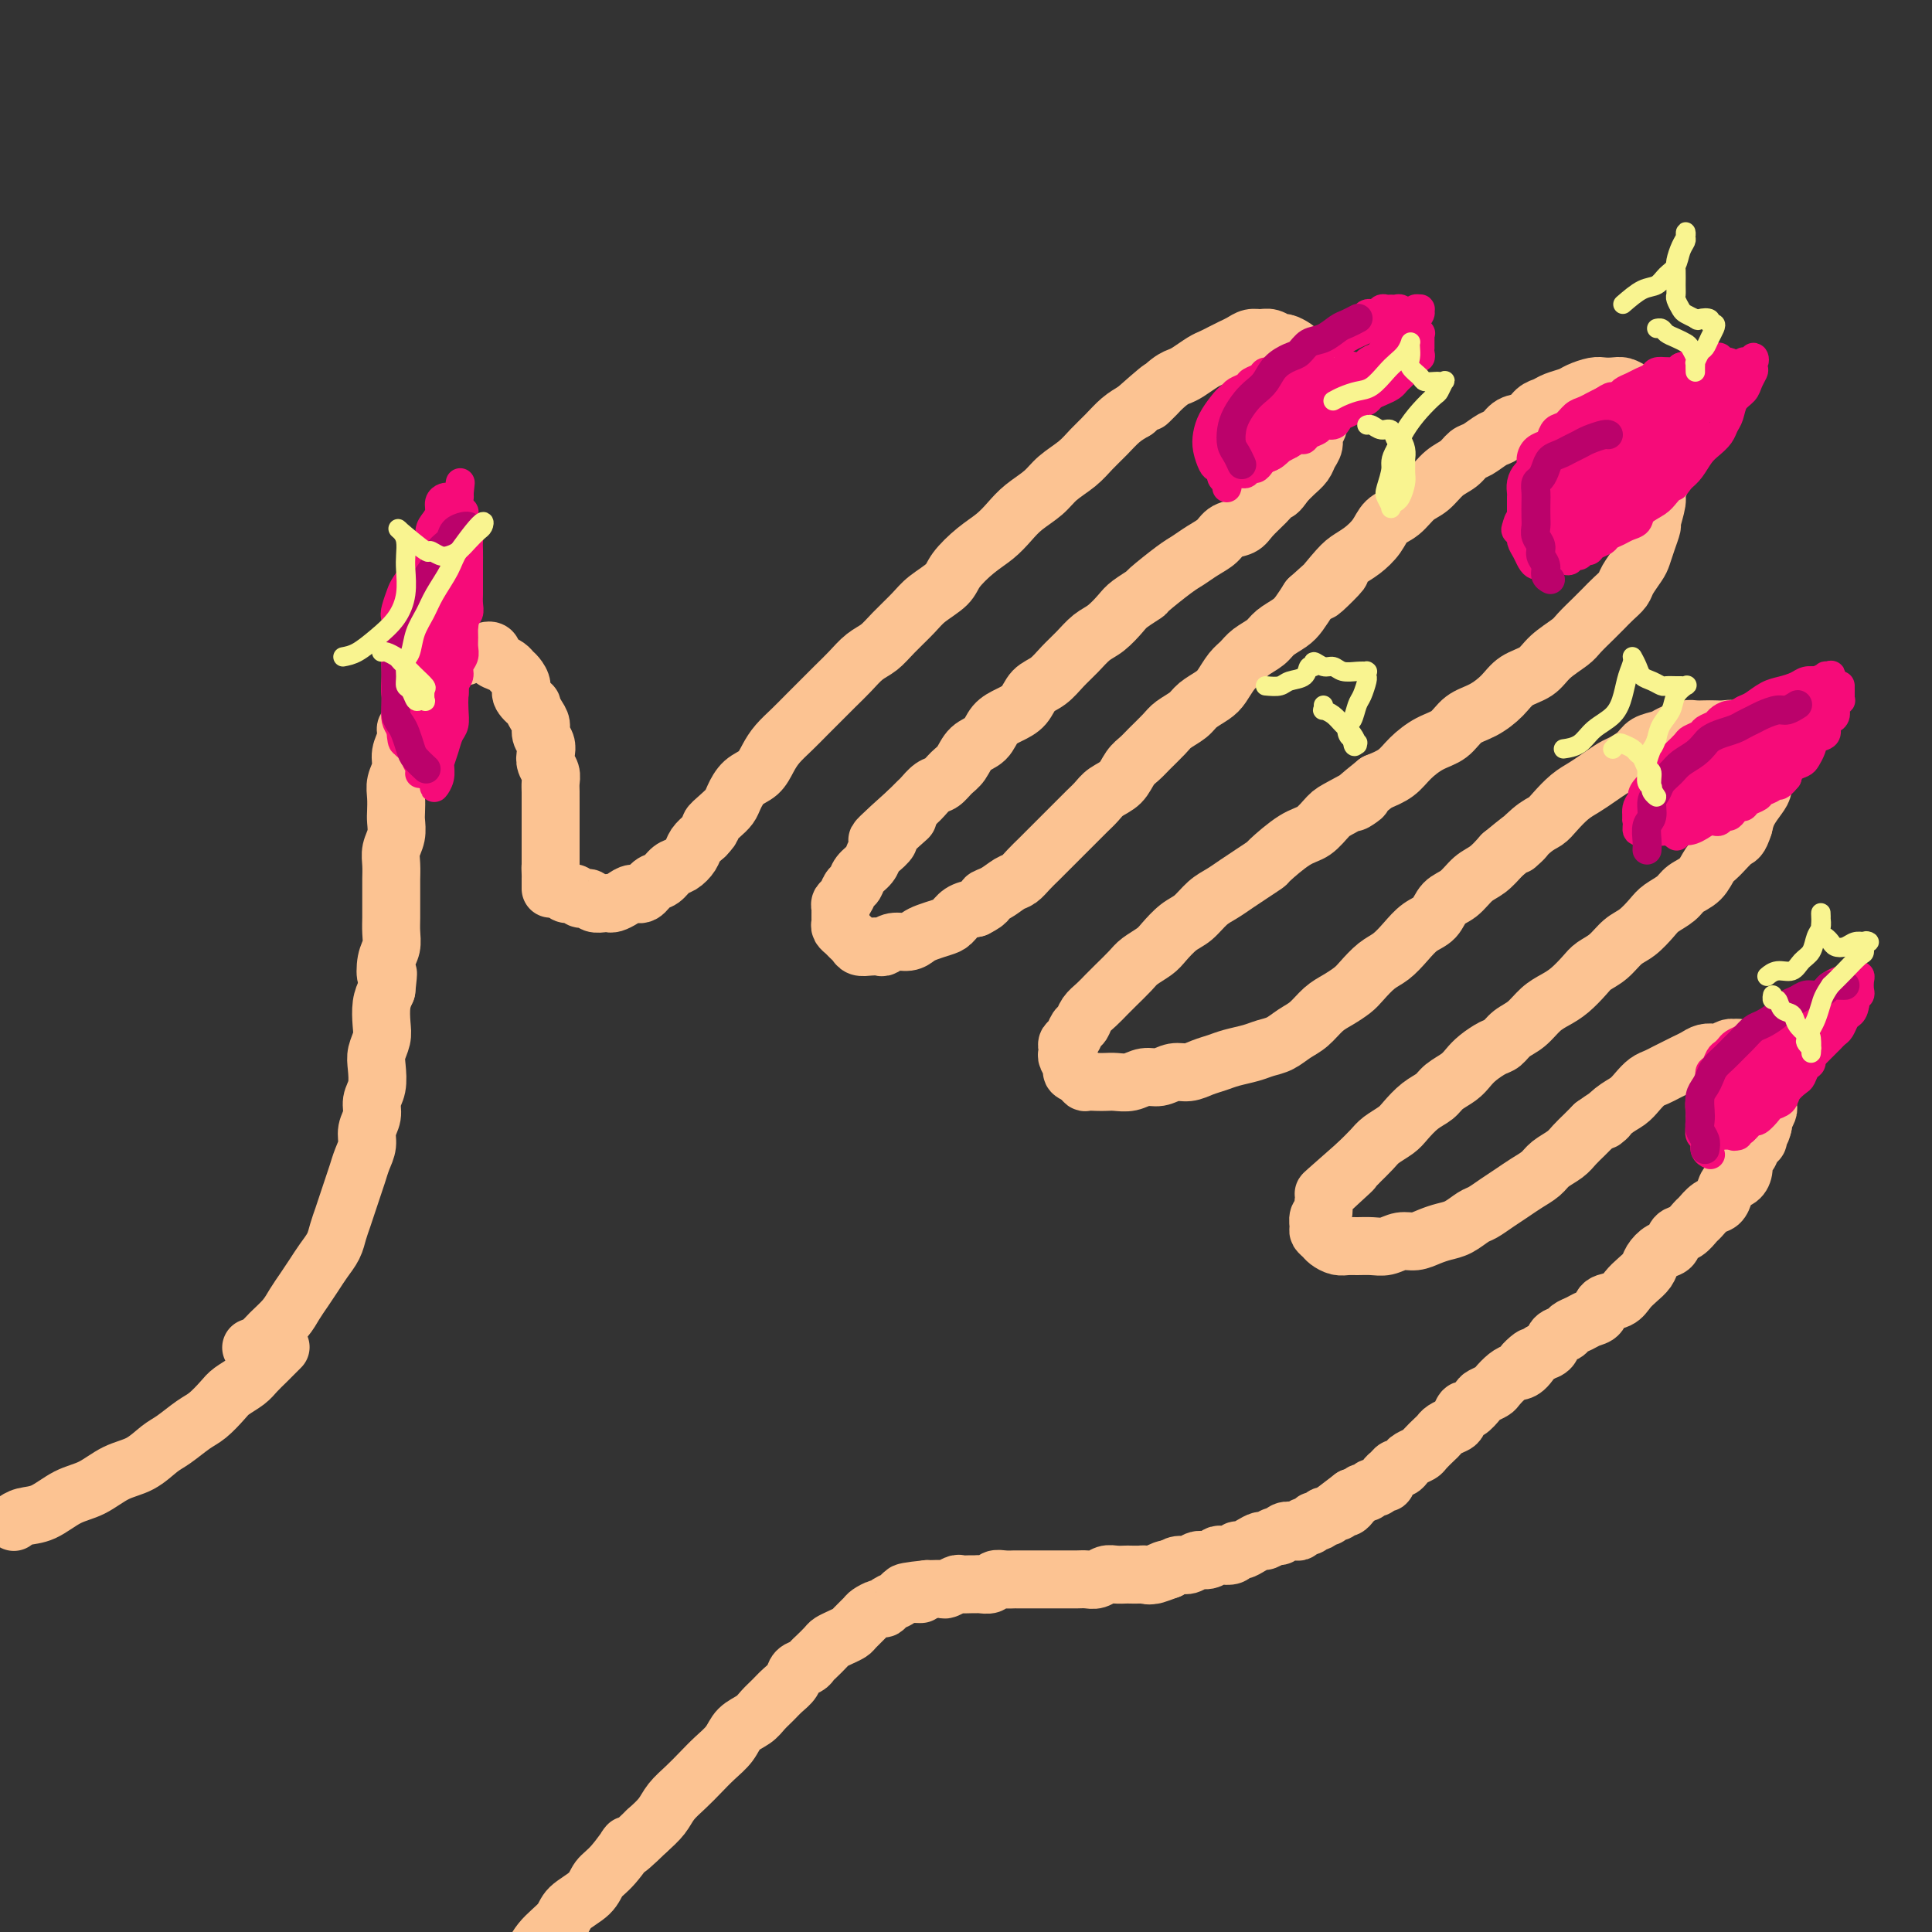 <svg viewBox='0 0 400 400' version='1.1' xmlns='http://www.w3.org/2000/svg' xmlns:xlink='http://www.w3.org/1999/xlink'><rect x="0" y="0" width="400" height="400" fill="#333333" stroke="none"/><g fill='none' stroke='#FCC392' stroke-width='12' stroke-linecap='round' stroke-linejoin='round'><path d='M52,279c0.697,-0.268 1.394,-0.536 2,-1c0.606,-0.464 1.121,-1.124 2,-2c0.879,-0.876 2.122,-1.967 3,-3c0.878,-1.033 1.391,-2.009 2,-3c0.609,-0.991 1.315,-1.998 2,-3c0.685,-1.002 1.349,-2.001 2,-3c0.651,-0.999 1.288,-2.000 2,-3c0.712,-1.000 1.500,-2.000 2,-3c0.500,-1.000 0.711,-2.000 1,-3c0.289,-1.000 0.654,-2.000 1,-3c0.346,-1.000 0.671,-2.000 1,-3c0.329,-1.000 0.661,-2.000 1,-3c0.339,-1.000 0.683,-2.000 1,-3c0.317,-1.000 0.606,-2.000 1,-3c0.394,-1.000 0.894,-1.999 1,-3c0.106,-1.001 -0.182,-2.004 0,-3c0.182,-0.996 0.832,-1.985 1,-3c0.168,-1.015 -0.147,-2.057 0,-3c0.147,-0.943 0.758,-1.788 1,-3c0.242,-1.212 0.117,-2.793 0,-4c-0.117,-1.207 -0.225,-2.042 0,-3c0.225,-0.958 0.782,-2.040 1,-3c0.218,-0.960 0.097,-1.797 0,-3c-0.097,-1.203 -0.171,-2.772 0,-4c0.171,-1.228 0.585,-2.114 1,-3'/><path d='M80,205c0.635,-5.486 0.223,-3.202 0,-3c-0.223,0.202 -0.256,-1.678 0,-3c0.256,-1.322 0.801,-2.087 1,-3c0.199,-0.913 0.053,-1.973 0,-3c-0.053,-1.027 -0.014,-2.021 0,-3c0.014,-0.979 0.003,-1.942 0,-3c-0.003,-1.058 0.003,-2.211 0,-3c-0.003,-0.789 -0.015,-1.212 0,-2c0.015,-0.788 0.056,-1.939 0,-3c-0.056,-1.061 -0.211,-2.030 0,-3c0.211,-0.970 0.788,-1.939 1,-3c0.212,-1.061 0.061,-2.212 0,-3c-0.061,-0.788 -0.031,-1.211 0,-2c0.031,-0.789 0.065,-1.944 0,-3c-0.065,-1.056 -0.228,-2.013 0,-3c0.228,-0.987 0.847,-2.002 1,-3c0.153,-0.998 -0.158,-1.978 0,-3c0.158,-1.022 0.787,-2.086 1,-3c0.213,-0.914 0.011,-1.677 0,-2c-0.011,-0.323 0.168,-0.205 1,-2c0.832,-1.795 2.317,-5.503 3,-7c0.683,-1.497 0.563,-0.783 1,-1c0.437,-0.217 1.431,-1.363 2,-2c0.569,-0.637 0.715,-0.763 1,-1c0.285,-0.237 0.710,-0.585 1,-1c0.290,-0.415 0.445,-0.896 1,-1c0.555,-0.104 1.510,0.168 2,0c0.490,-0.168 0.517,-0.776 1,-1c0.483,-0.224 1.424,-0.064 2,0c0.576,0.064 0.788,0.032 1,0'/><path d='M100,135c2.278,-0.905 1.972,0.334 2,1c0.028,0.666 0.390,0.759 1,1c0.610,0.241 1.468,0.630 2,1c0.532,0.370 0.739,0.720 1,1c0.261,0.280 0.577,0.490 1,1c0.423,0.510 0.953,1.319 1,2c0.047,0.681 -0.390,1.232 0,2c0.390,0.768 1.606,1.753 2,2c0.394,0.247 -0.034,-0.243 0,0c0.034,0.243 0.531,1.220 1,2c0.469,0.780 0.909,1.364 1,2c0.091,0.636 -0.168,1.325 0,2c0.168,0.675 0.763,1.336 1,2c0.237,0.664 0.116,1.332 0,2c-0.116,0.668 -0.227,1.335 0,2c0.227,0.665 0.793,1.329 1,2c0.207,0.671 0.055,1.348 0,2c-0.055,0.652 -0.015,1.278 0,2c0.015,0.722 0.004,1.540 0,2c-0.004,0.460 -0.001,0.561 0,1c0.001,0.439 0.000,1.217 0,2c-0.000,0.783 -0.000,1.572 0,2c0.000,0.428 0.000,0.496 0,1c-0.000,0.504 -0.000,1.446 0,2c0.000,0.554 0.000,0.722 0,1c-0.000,0.278 -0.000,0.666 0,1c0.000,0.334 0.000,0.614 0,1c-0.000,0.386 -0.000,0.877 0,1c0.000,0.123 0.000,-0.121 0,0c-0.000,0.121 -0.000,0.606 0,1c0.000,0.394 0.000,0.697 0,1'/><path d='M114,180c0.309,4.598 0.083,1.092 0,0c-0.083,-1.092 -0.022,0.228 0,1c0.022,0.772 0.006,0.995 0,1c-0.006,0.005 -0.002,-0.209 0,0c0.002,0.209 0.000,0.839 0,1c-0.000,0.161 -0.000,-0.149 0,0c0.000,0.149 0.000,0.757 0,1c-0.000,0.243 -0.000,0.122 0,0'/><path d='M115,184c0.447,0.030 0.893,0.060 1,0c0.107,-0.060 -0.126,-0.208 0,0c0.126,0.208 0.611,0.774 1,1c0.389,0.226 0.682,0.112 1,0c0.318,-0.112 0.662,-0.222 1,0c0.338,0.222 0.672,0.778 1,1c0.328,0.222 0.651,0.112 1,0c0.349,-0.112 0.723,-0.225 1,0c0.277,0.225 0.459,0.790 1,1c0.541,0.210 1.443,0.066 2,0c0.557,-0.066 0.768,-0.054 1,0c0.232,0.054 0.485,0.151 1,0c0.515,-0.151 1.293,-0.550 2,-1c0.707,-0.450 1.344,-0.951 2,-1c0.656,-0.049 1.330,0.352 2,0c0.670,-0.352 1.335,-1.459 2,-2c0.665,-0.541 1.329,-0.515 2,-1c0.671,-0.485 1.348,-1.481 2,-2c0.652,-0.519 1.278,-0.562 2,-1c0.722,-0.438 1.541,-1.272 2,-2c0.459,-0.728 0.560,-1.351 1,-2c0.440,-0.649 1.220,-1.325 2,-2'/><path d='M146,173c2.146,-2.215 1.011,-1.752 1,-2c-0.011,-0.248 1.103,-1.206 2,-2c0.897,-0.794 1.577,-1.423 2,-2c0.423,-0.577 0.588,-1.102 1,-2c0.412,-0.898 1.072,-2.169 2,-3c0.928,-0.831 2.124,-1.223 3,-2c0.876,-0.777 1.431,-1.940 2,-3c0.569,-1.060 1.153,-2.016 2,-3c0.847,-0.984 1.959,-1.995 3,-3c1.041,-1.005 2.011,-2.002 3,-3c0.989,-0.998 1.997,-1.996 3,-3c1.003,-1.004 2.000,-2.014 3,-3c1.000,-0.986 2.004,-1.947 3,-3c0.996,-1.053 1.983,-2.196 3,-3c1.017,-0.804 2.062,-1.268 3,-2c0.938,-0.732 1.769,-1.731 3,-3c1.231,-1.269 2.863,-2.808 4,-4c1.137,-1.192 1.777,-2.037 3,-3c1.223,-0.963 3.027,-2.043 4,-3c0.973,-0.957 1.116,-1.792 2,-3c0.884,-1.208 2.509,-2.788 4,-4c1.491,-1.212 2.849,-2.057 4,-3c1.151,-0.943 2.097,-1.985 3,-3c0.903,-1.015 1.764,-2.004 3,-3c1.236,-0.996 2.848,-1.999 4,-3c1.152,-1.001 1.845,-2.001 3,-3c1.155,-0.999 2.774,-1.997 4,-3c1.226,-1.003 2.061,-2.011 3,-3c0.939,-0.989 1.984,-1.959 3,-3c1.016,-1.041 2.005,-2.155 3,-3c0.995,-0.845 1.998,-1.423 3,-2'/><path d='M235,85c9.204,-8.191 4.213,-3.168 3,-2c-1.213,1.168 1.351,-1.518 3,-3c1.649,-1.482 2.381,-1.759 3,-2c0.619,-0.241 1.124,-0.446 2,-1c0.876,-0.554 2.121,-1.458 3,-2c0.879,-0.542 1.390,-0.724 2,-1c0.610,-0.276 1.318,-0.648 2,-1c0.682,-0.352 1.337,-0.684 2,-1c0.663,-0.316 1.333,-0.617 2,-1c0.667,-0.383 1.329,-0.850 2,-1c0.671,-0.150 1.349,0.015 2,0c0.651,-0.015 1.274,-0.211 2,0c0.726,0.211 1.557,0.830 2,1c0.443,0.170 0.500,-0.110 1,0c0.500,0.110 1.443,0.611 2,1c0.557,0.389 0.727,0.666 1,1c0.273,0.334 0.647,0.723 1,1c0.353,0.277 0.683,0.440 1,1c0.317,0.560 0.621,1.515 1,2c0.379,0.485 0.833,0.499 1,1c0.167,0.501 0.046,1.489 0,2c-0.046,0.511 -0.016,0.546 0,1c0.016,0.454 0.019,1.329 0,2c-0.019,0.671 -0.061,1.138 0,2c0.061,0.862 0.224,2.118 0,3c-0.224,0.882 -0.837,1.391 -1,2c-0.163,0.609 0.122,1.318 0,2c-0.122,0.682 -0.651,1.337 -1,2c-0.349,0.663 -0.517,1.332 -1,2c-0.483,0.668 -1.281,1.334 -2,2c-0.719,0.666 -1.360,1.333 -2,2'/><path d='M266,100c-1.458,2.229 -1.602,1.801 -2,2c-0.398,0.199 -1.050,1.026 -2,2c-0.950,0.974 -2.197,2.095 -3,3c-0.803,0.905 -1.163,1.594 -2,2c-0.837,0.406 -2.150,0.529 -3,1c-0.850,0.471 -1.237,1.289 -2,2c-0.763,0.711 -1.900,1.313 -3,2c-1.100,0.687 -2.161,1.458 -3,2c-0.839,0.542 -1.456,0.854 -3,2c-1.544,1.146 -4.016,3.126 -5,4c-0.984,0.874 -0.479,0.642 -1,1c-0.521,0.358 -2.068,1.306 -3,2c-0.932,0.694 -1.250,1.133 -2,2c-0.750,0.867 -1.933,2.162 -3,3c-1.067,0.838 -2.019,1.221 -3,2c-0.981,0.779 -1.991,1.956 -3,3c-1.009,1.044 -2.016,1.957 -3,3c-0.984,1.043 -1.944,2.218 -3,3c-1.056,0.782 -2.207,1.172 -3,2c-0.793,0.828 -1.227,2.093 -2,3c-0.773,0.907 -1.884,1.454 -3,2c-1.116,0.546 -2.238,1.090 -3,2c-0.762,0.910 -1.163,2.184 -2,3c-0.837,0.816 -2.111,1.173 -3,2c-0.889,0.827 -1.394,2.123 -2,3c-0.606,0.877 -1.313,1.333 -2,2c-0.687,0.667 -1.352,1.543 -2,2c-0.648,0.457 -1.277,0.494 -2,1c-0.723,0.506 -1.541,1.483 -2,2c-0.459,0.517 -0.560,0.576 -1,1c-0.440,0.424 -1.220,1.212 -2,2'/><path d='M188,168c-12.180,10.876 -3.631,4.065 -1,2c2.631,-2.065 -0.656,0.616 -2,2c-1.344,1.384 -0.745,1.473 -1,2c-0.255,0.527 -1.364,1.493 -2,2c-0.636,0.507 -0.800,0.554 -1,1c-0.200,0.446 -0.434,1.289 -1,2c-0.566,0.711 -1.462,1.290 -2,2c-0.538,0.710 -0.719,1.552 -1,2c-0.281,0.448 -0.664,0.501 -1,1c-0.336,0.499 -0.626,1.443 -1,2c-0.374,0.557 -0.832,0.727 -1,1c-0.168,0.273 -0.046,0.651 0,1c0.046,0.349 0.015,0.671 0,1c-0.015,0.329 -0.015,0.666 0,1c0.015,0.334 0.046,0.667 0,1c-0.046,0.333 -0.168,0.667 0,1c0.168,0.333 0.625,0.664 1,1c0.375,0.336 0.668,0.678 1,1c0.332,0.322 0.704,0.623 1,1c0.296,0.377 0.515,0.829 1,1c0.485,0.171 1.236,0.061 2,0c0.764,-0.061 1.542,-0.072 2,0c0.458,0.072 0.597,0.227 1,0c0.403,-0.227 1.070,-0.834 2,-1c0.930,-0.166 2.122,0.111 3,0c0.878,-0.111 1.442,-0.611 2,-1c0.558,-0.389 1.111,-0.668 2,-1c0.889,-0.332 2.115,-0.718 3,-1c0.885,-0.282 1.431,-0.461 2,-1c0.569,-0.539 1.163,-1.440 2,-2c0.837,-0.560 1.919,-0.780 3,-1'/><path d='M202,188c3.313,-1.660 2.095,-1.810 2,-2c-0.095,-0.190 0.933,-0.421 2,-1c1.067,-0.579 2.173,-1.506 3,-2c0.827,-0.494 1.376,-0.555 2,-1c0.624,-0.445 1.322,-1.274 2,-2c0.678,-0.726 1.336,-1.349 2,-2c0.664,-0.651 1.332,-1.329 2,-2c0.668,-0.671 1.334,-1.334 2,-2c0.666,-0.666 1.332,-1.333 2,-2c0.668,-0.667 1.337,-1.332 2,-2c0.663,-0.668 1.318,-1.337 2,-2c0.682,-0.663 1.390,-1.318 2,-2c0.610,-0.682 1.121,-1.389 2,-2c0.879,-0.611 2.126,-1.126 3,-2c0.874,-0.874 1.374,-2.107 2,-3c0.626,-0.893 1.379,-1.447 2,-2c0.621,-0.553 1.110,-1.107 2,-2c0.890,-0.893 2.182,-2.126 3,-3c0.818,-0.874 1.164,-1.388 2,-2c0.836,-0.612 2.163,-1.323 3,-2c0.837,-0.677 1.183,-1.322 2,-2c0.817,-0.678 2.105,-1.389 3,-2c0.895,-0.611 1.399,-1.122 2,-2c0.601,-0.878 1.301,-2.122 2,-3c0.699,-0.878 1.398,-1.390 2,-2c0.602,-0.610 1.106,-1.317 2,-2c0.894,-0.683 2.179,-1.340 3,-2c0.821,-0.660 1.179,-1.321 2,-2c0.821,-0.679 2.106,-1.375 3,-2c0.894,-0.625 1.398,-1.179 2,-2c0.602,-0.821 1.301,-1.911 2,-3'/><path d='M271,124c11.271,-10.215 4.949,-3.751 3,-2c-1.949,1.751 0.474,-1.211 2,-3c1.526,-1.789 2.155,-2.403 3,-3c0.845,-0.597 1.906,-1.175 3,-2c1.094,-0.825 2.221,-1.897 3,-3c0.779,-1.103 1.208,-2.239 2,-3c0.792,-0.761 1.945,-1.148 3,-2c1.055,-0.852 2.012,-2.169 3,-3c0.988,-0.831 2.007,-1.177 3,-2c0.993,-0.823 1.960,-2.122 3,-3c1.040,-0.878 2.151,-1.333 3,-2c0.849,-0.667 1.434,-1.545 2,-2c0.566,-0.455 1.114,-0.488 2,-1c0.886,-0.512 2.110,-1.503 3,-2c0.890,-0.497 1.446,-0.500 2,-1c0.554,-0.500 1.106,-1.496 2,-2c0.894,-0.504 2.130,-0.516 3,-1c0.870,-0.484 1.373,-1.439 2,-2c0.627,-0.561 1.379,-0.729 2,-1c0.621,-0.271 1.111,-0.647 2,-1c0.889,-0.353 2.178,-0.683 3,-1c0.822,-0.317 1.179,-0.622 2,-1c0.821,-0.378 2.107,-0.830 3,-1c0.893,-0.170 1.395,-0.057 2,0c0.605,0.057 1.314,0.057 2,0c0.686,-0.057 1.350,-0.171 2,0c0.650,0.171 1.288,0.626 2,1c0.712,0.374 1.500,0.667 2,1c0.500,0.333 0.711,0.705 1,1c0.289,0.295 0.654,0.513 1,1c0.346,0.487 0.673,1.244 1,2'/><path d='M343,86c1.332,1.281 0.160,1.484 0,2c-0.160,0.516 0.690,1.344 1,2c0.310,0.656 0.079,1.139 0,2c-0.079,0.861 -0.006,2.101 0,3c0.006,0.899 -0.055,1.457 0,2c0.055,0.543 0.226,1.071 0,2c-0.226,0.929 -0.848,2.257 -1,3c-0.152,0.743 0.166,0.899 0,2c-0.166,1.101 -0.817,3.147 -1,4c-0.183,0.853 0.102,0.511 0,1c-0.102,0.489 -0.590,1.807 -1,3c-0.410,1.193 -0.743,2.259 -1,3c-0.257,0.741 -0.439,1.157 -1,2c-0.561,0.843 -1.500,2.111 -2,3c-0.500,0.889 -0.561,1.397 -1,2c-0.439,0.603 -1.256,1.302 -2,2c-0.744,0.698 -1.414,1.397 -2,2c-0.586,0.603 -1.089,1.110 -2,2c-0.911,0.890 -2.229,2.163 -3,3c-0.771,0.837 -0.996,1.238 -2,2c-1.004,0.762 -2.788,1.885 -4,3c-1.212,1.115 -1.850,2.223 -3,3c-1.150,0.777 -2.810,1.223 -4,2c-1.190,0.777 -1.910,1.884 -3,3c-1.090,1.116 -2.550,2.241 -4,3c-1.450,0.759 -2.890,1.152 -4,2c-1.110,0.848 -1.888,2.153 -3,3c-1.112,0.847 -2.556,1.237 -4,2c-1.444,0.763 -2.889,1.898 -4,3c-1.111,1.102 -1.889,2.172 -3,3c-1.111,0.828 -2.556,1.414 -4,2'/><path d='M285,162c-8.056,6.457 -3.696,3.601 -3,3c0.696,-0.601 -2.273,1.055 -4,2c-1.727,0.945 -2.212,1.180 -3,2c-0.788,0.820 -1.880,2.226 -3,3c-1.120,0.774 -2.267,0.917 -4,2c-1.733,1.083 -4.053,3.105 -5,4c-0.947,0.895 -0.522,0.661 -1,1c-0.478,0.339 -1.860,1.250 -3,2c-1.140,0.750 -2.037,1.341 -3,2c-0.963,0.659 -1.991,1.388 -3,2c-1.009,0.612 -1.998,1.108 -3,2c-1.002,0.892 -2.016,2.178 -3,3c-0.984,0.822 -1.939,1.178 -3,2c-1.061,0.822 -2.227,2.111 -3,3c-0.773,0.889 -1.152,1.379 -2,2c-0.848,0.621 -2.166,1.374 -3,2c-0.834,0.626 -1.183,1.126 -2,2c-0.817,0.874 -2.103,2.122 -3,3c-0.897,0.878 -1.406,1.386 -2,2c-0.594,0.614 -1.272,1.334 -2,2c-0.728,0.666 -1.505,1.278 -2,2c-0.495,0.722 -0.707,1.555 -1,2c-0.293,0.445 -0.667,0.501 -1,1c-0.333,0.499 -0.626,1.442 -1,2c-0.374,0.558 -0.828,0.731 -1,1c-0.172,0.269 -0.062,0.635 0,1c0.062,0.365 0.075,0.728 0,1c-0.075,0.272 -0.236,0.454 0,1c0.236,0.546 0.871,1.455 1,2c0.129,0.545 -0.249,0.727 0,1c0.249,0.273 1.124,0.636 2,1'/><path d='M224,223c0.596,1.310 0.585,1.084 1,1c0.415,-0.084 1.255,-0.027 2,0c0.745,0.027 1.396,0.022 2,0c0.604,-0.022 1.162,-0.063 2,0c0.838,0.063 1.957,0.228 3,0c1.043,-0.228 2.012,-0.849 3,-1c0.988,-0.151 1.997,0.167 3,0c1.003,-0.167 2.000,-0.818 3,-1c1.000,-0.182 2.004,0.106 3,0c0.996,-0.106 1.985,-0.606 3,-1c1.015,-0.394 2.057,-0.682 3,-1c0.943,-0.318 1.789,-0.666 3,-1c1.211,-0.334 2.789,-0.655 4,-1c1.211,-0.345 2.057,-0.715 3,-1c0.943,-0.285 1.985,-0.485 3,-1c1.015,-0.515 2.005,-1.346 3,-2c0.995,-0.654 1.995,-1.133 3,-2c1.005,-0.867 2.015,-2.123 3,-3c0.985,-0.877 1.943,-1.375 3,-2c1.057,-0.625 2.211,-1.377 3,-2c0.789,-0.623 1.211,-1.115 2,-2c0.789,-0.885 1.944,-2.161 3,-3c1.056,-0.839 2.011,-1.240 3,-2c0.989,-0.760 2.011,-1.879 3,-3c0.989,-1.121 1.944,-2.244 3,-3c1.056,-0.756 2.211,-1.146 3,-2c0.789,-0.854 1.211,-2.171 2,-3c0.789,-0.829 1.943,-1.171 3,-2c1.057,-0.829 2.015,-2.146 3,-3c0.985,-0.854 1.996,-1.244 3,-2c1.004,-0.756 2.002,-1.878 3,-3'/><path d='M311,177c7.656,-6.331 3.798,-2.659 3,-2c-0.798,0.659 1.466,-1.696 3,-3c1.534,-1.304 2.339,-1.556 3,-2c0.661,-0.444 1.178,-1.078 2,-2c0.822,-0.922 1.948,-2.130 3,-3c1.052,-0.870 2.029,-1.402 3,-2c0.971,-0.598 1.936,-1.263 3,-2c1.064,-0.737 2.229,-1.545 3,-2c0.771,-0.455 1.150,-0.555 2,-1c0.850,-0.445 2.171,-1.233 3,-2c0.829,-0.767 1.167,-1.512 2,-2c0.833,-0.488 2.163,-0.719 3,-1c0.837,-0.281 1.183,-0.611 2,-1c0.817,-0.389 2.105,-0.836 3,-1c0.895,-0.164 1.395,-0.045 2,0c0.605,0.045 1.313,0.016 2,0c0.687,-0.016 1.354,-0.019 2,0c0.646,0.019 1.272,0.061 2,0c0.728,-0.061 1.557,-0.225 2,0c0.443,0.225 0.500,0.838 1,1c0.500,0.162 1.444,-0.126 2,0c0.556,0.126 0.724,0.667 1,1c0.276,0.333 0.658,0.459 1,1c0.342,0.541 0.642,1.496 1,2c0.358,0.504 0.773,0.557 1,1c0.227,0.443 0.264,1.276 0,2c-0.264,0.724 -0.830,1.338 -1,2c-0.170,0.662 0.058,1.373 0,2c-0.058,0.627 -0.400,1.169 -1,2c-0.600,0.831 -1.457,1.952 -2,3c-0.543,1.048 -0.771,2.024 -1,3'/><path d='M361,171c-0.917,2.839 -1.208,2.437 -2,3c-0.792,0.563 -2.084,2.090 -3,3c-0.916,0.910 -1.457,1.203 -2,2c-0.543,0.797 -1.089,2.099 -2,3c-0.911,0.901 -2.186,1.400 -3,2c-0.814,0.600 -1.166,1.300 -2,2c-0.834,0.700 -2.152,1.398 -3,2c-0.848,0.602 -1.228,1.106 -2,2c-0.772,0.894 -1.935,2.178 -3,3c-1.065,0.822 -2.031,1.183 -3,2c-0.969,0.817 -1.939,2.092 -3,3c-1.061,0.908 -2.213,1.450 -3,2c-0.787,0.550 -1.211,1.110 -2,2c-0.789,0.890 -1.944,2.111 -3,3c-1.056,0.889 -2.012,1.447 -3,2c-0.988,0.553 -2.007,1.103 -3,2c-0.993,0.897 -1.960,2.141 -3,3c-1.040,0.859 -2.152,1.332 -3,2c-0.848,0.668 -1.434,1.530 -2,2c-0.566,0.470 -1.114,0.549 -2,1c-0.886,0.451 -2.109,1.276 -3,2c-0.891,0.724 -1.449,1.348 -2,2c-0.551,0.652 -1.096,1.333 -2,2c-0.904,0.667 -2.166,1.319 -3,2c-0.834,0.681 -1.238,1.390 -2,2c-0.762,0.610 -1.880,1.121 -3,2c-1.120,0.879 -2.242,2.125 -3,3c-0.758,0.875 -1.152,1.379 -2,2c-0.848,0.621 -2.151,1.360 -3,2c-0.849,0.640 -1.242,1.183 -2,2c-0.758,0.817 -1.879,1.909 -3,3'/><path d='M281,241c-12.736,11.187 -4.574,4.153 -2,2c2.574,-2.153 -0.438,0.574 -2,2c-1.562,1.426 -1.672,1.552 -2,2c-0.328,0.448 -0.873,1.219 -1,2c-0.127,0.781 0.165,1.571 0,2c-0.165,0.429 -0.788,0.496 -1,1c-0.212,0.504 -0.012,1.445 0,2c0.012,0.555 -0.162,0.723 0,1c0.162,0.277 0.661,0.663 1,1c0.339,0.337 0.516,0.626 1,1c0.484,0.374 1.273,0.833 2,1c0.727,0.167 1.391,0.041 2,0c0.609,-0.041 1.163,0.004 2,0c0.837,-0.004 1.956,-0.057 3,0c1.044,0.057 2.012,0.222 3,0c0.988,-0.222 1.997,-0.832 3,-1c1.003,-0.168 2.002,0.106 3,0c0.998,-0.106 1.996,-0.591 3,-1c1.004,-0.409 2.015,-0.743 3,-1c0.985,-0.257 1.943,-0.439 3,-1c1.057,-0.561 2.211,-1.501 3,-2c0.789,-0.499 1.212,-0.556 2,-1c0.788,-0.444 1.939,-1.274 3,-2c1.061,-0.726 2.031,-1.349 3,-2c0.969,-0.651 1.936,-1.329 3,-2c1.064,-0.671 2.224,-1.334 3,-2c0.776,-0.666 1.166,-1.333 2,-2c0.834,-0.667 2.110,-1.333 3,-2c0.890,-0.667 1.393,-1.333 2,-2c0.607,-0.667 1.316,-1.333 2,-2c0.684,-0.667 1.342,-1.333 2,-2'/><path d='M330,233c4.705,-3.380 2.468,-1.329 2,-1c-0.468,0.329 0.833,-1.064 2,-2c1.167,-0.936 2.199,-1.417 3,-2c0.801,-0.583 1.369,-1.270 2,-2c0.631,-0.730 1.324,-1.505 2,-2c0.676,-0.495 1.336,-0.710 2,-1c0.664,-0.290 1.332,-0.656 2,-1c0.668,-0.344 1.335,-0.667 2,-1c0.665,-0.333 1.329,-0.677 2,-1c0.671,-0.323 1.349,-0.626 2,-1c0.651,-0.374 1.274,-0.818 2,-1c0.726,-0.182 1.556,-0.102 2,0c0.444,0.102 0.501,0.228 1,0c0.499,-0.228 1.439,-0.808 2,-1c0.561,-0.192 0.742,0.004 1,0c0.258,-0.004 0.594,-0.209 1,0c0.406,0.209 0.882,0.831 1,1c0.118,0.169 -0.122,-0.114 0,0c0.122,0.114 0.606,0.626 1,1c0.394,0.374 0.698,0.611 1,1c0.302,0.389 0.603,0.931 1,1c0.397,0.069 0.891,-0.333 1,0c0.109,0.333 -0.167,1.402 0,2c0.167,0.598 0.777,0.724 1,1c0.223,0.276 0.061,0.703 0,1c-0.061,0.297 -0.020,0.464 0,1c0.020,0.536 0.019,1.439 0,2c-0.019,0.561 -0.057,0.779 0,1c0.057,0.221 0.208,0.444 0,1c-0.208,0.556 -0.774,1.445 -1,2c-0.226,0.555 -0.113,0.778 0,1'/><path d='M365,233c-0.394,1.793 -0.880,1.775 -1,2c-0.120,0.225 0.126,0.693 0,1c-0.126,0.307 -0.624,0.453 -1,1c-0.376,0.547 -0.629,1.494 -1,2c-0.371,0.506 -0.859,0.572 -1,1c-0.141,0.428 0.065,1.218 0,2c-0.065,0.782 -0.401,1.556 -1,2c-0.599,0.444 -1.460,0.557 -2,1c-0.540,0.443 -0.760,1.217 -1,2c-0.240,0.783 -0.501,1.576 -1,2c-0.499,0.424 -1.237,0.480 -2,1c-0.763,0.520 -1.552,1.505 -2,2c-0.448,0.495 -0.557,0.499 -1,1c-0.443,0.501 -1.222,1.499 -2,2c-0.778,0.501 -1.556,0.504 -2,1c-0.444,0.496 -0.556,1.484 -1,2c-0.444,0.516 -1.222,0.561 -2,1c-0.778,0.439 -1.558,1.273 -2,2c-0.442,0.727 -0.546,1.345 -1,2c-0.454,0.655 -1.259,1.345 -2,2c-0.741,0.655 -1.420,1.275 -2,2c-0.580,0.725 -1.061,1.556 -2,2c-0.939,0.444 -2.336,0.500 -3,1c-0.664,0.500 -0.597,1.444 -1,2c-0.403,0.556 -1.278,0.725 -2,1c-0.722,0.275 -1.292,0.655 -2,1c-0.708,0.345 -1.554,0.656 -2,1c-0.446,0.344 -0.491,0.721 -1,1c-0.509,0.279 -1.483,0.460 -2,1c-0.517,0.540 -0.576,1.440 -1,2c-0.424,0.560 -1.212,0.780 -2,1'/><path d='M319,280c-6.142,4.915 -2.998,1.702 -2,1c0.998,-0.702 -0.151,1.107 -1,2c-0.849,0.893 -1.397,0.870 -2,1c-0.603,0.130 -1.260,0.415 -2,1c-0.740,0.585 -1.564,1.471 -2,2c-0.436,0.529 -0.484,0.700 -1,1c-0.516,0.300 -1.501,0.728 -2,1c-0.499,0.272 -0.514,0.387 -1,1c-0.486,0.613 -1.443,1.722 -2,2c-0.557,0.278 -0.713,-0.276 -1,0c-0.287,0.276 -0.706,1.382 -1,2c-0.294,0.618 -0.464,0.747 -1,1c-0.536,0.253 -1.438,0.631 -2,1c-0.562,0.369 -0.784,0.729 -1,1c-0.216,0.271 -0.425,0.454 -1,1c-0.575,0.546 -1.516,1.457 -2,2c-0.484,0.543 -0.511,0.719 -1,1c-0.489,0.281 -1.440,0.667 -2,1c-0.560,0.333 -0.728,0.614 -1,1c-0.272,0.386 -0.646,0.878 -1,1c-0.354,0.122 -0.686,-0.126 -1,0c-0.314,0.126 -0.609,0.626 -1,1c-0.391,0.374 -0.878,0.621 -1,1c-0.122,0.379 0.122,0.890 0,1c-0.122,0.110 -0.610,-0.182 -1,0c-0.390,0.182 -0.682,0.837 -1,1c-0.318,0.163 -0.663,-0.166 -1,0c-0.337,0.166 -0.668,0.828 -1,1c-0.332,0.172 -0.666,-0.146 -1,0c-0.334,0.146 -0.667,0.756 -1,1c-0.333,0.244 -0.667,0.122 -1,0'/><path d='M280,310c-6.273,4.802 -2.454,1.808 -1,1c1.454,-0.808 0.545,0.572 0,1c-0.545,0.428 -0.724,-0.095 -1,0c-0.276,0.095 -0.648,0.809 -1,1c-0.352,0.191 -0.686,-0.141 -1,0c-0.314,0.141 -0.610,0.756 -1,1c-0.390,0.244 -0.874,0.117 -1,0c-0.126,-0.117 0.107,-0.223 0,0c-0.107,0.223 -0.553,0.777 -1,1c-0.447,0.223 -0.893,0.116 -1,0c-0.107,-0.116 0.127,-0.241 0,0c-0.127,0.241 -0.615,0.848 -1,1c-0.385,0.152 -0.667,-0.151 -1,0c-0.333,0.151 -0.718,0.757 -1,1c-0.282,0.243 -0.461,0.122 -1,0c-0.539,-0.122 -1.439,-0.244 -2,0c-0.561,0.244 -0.783,0.853 -1,1c-0.217,0.147 -0.429,-0.167 -1,0c-0.571,0.167 -1.501,0.814 -2,1c-0.499,0.186 -0.566,-0.090 -1,0c-0.434,0.090 -1.233,0.546 -2,1c-0.767,0.454 -1.500,0.905 -2,1c-0.500,0.095 -0.767,-0.167 -1,0c-0.233,0.167 -0.433,0.762 -1,1c-0.567,0.238 -1.503,0.120 -2,0c-0.497,-0.120 -0.556,-0.243 -1,0c-0.444,0.243 -1.274,0.852 -2,1c-0.726,0.148 -1.349,-0.167 -2,0c-0.651,0.167 -1.329,0.814 -2,1c-0.671,0.186 -1.335,-0.090 -2,0c-0.665,0.090 -1.333,0.545 -2,1'/><path d='M242,325c-6.014,2.260 -2.049,0.409 -1,0c1.049,-0.409 -0.817,0.622 -2,1c-1.183,0.378 -1.682,0.101 -2,0c-0.318,-0.101 -0.455,-0.028 -1,0c-0.545,0.028 -1.497,0.011 -2,0c-0.503,-0.011 -0.558,-0.017 -1,0c-0.442,0.017 -1.273,0.057 -2,0c-0.727,-0.057 -1.351,-0.211 -2,0c-0.649,0.211 -1.325,0.789 -2,1c-0.675,0.211 -1.351,0.057 -2,0c-0.649,-0.057 -1.272,-0.015 -2,0c-0.728,0.015 -1.560,0.004 -2,0c-0.440,-0.004 -0.488,-0.001 -1,0c-0.512,0.001 -1.489,0.000 -2,0c-0.511,-0.000 -0.556,-0.000 -1,0c-0.444,0.000 -1.288,0.000 -2,0c-0.712,-0.000 -1.294,-0.001 -2,0c-0.706,0.001 -1.536,0.004 -2,0c-0.464,-0.004 -0.562,-0.015 -1,0c-0.438,0.015 -1.217,0.057 -2,0c-0.783,-0.057 -1.571,-0.211 -2,0c-0.429,0.211 -0.500,0.789 -1,1c-0.500,0.211 -1.428,0.056 -2,0c-0.572,-0.056 -0.787,-0.011 -1,0c-0.213,0.011 -0.423,-0.011 -1,0c-0.577,0.011 -1.520,0.056 -2,0c-0.480,-0.056 -0.496,-0.211 -1,0c-0.504,0.211 -1.496,0.789 -2,1c-0.504,0.211 -0.520,0.057 -1,0c-0.480,-0.057 -1.423,-0.016 -2,0c-0.577,0.016 -0.789,0.008 -1,0'/><path d='M192,329c-8.158,0.842 -3.551,0.946 -2,1c1.551,0.054 0.048,0.057 -1,0c-1.048,-0.057 -1.642,-0.174 -2,0c-0.358,0.174 -0.481,0.638 -1,1c-0.519,0.362 -1.433,0.621 -2,1c-0.567,0.379 -0.786,0.879 -1,1c-0.214,0.121 -0.424,-0.136 -1,0c-0.576,0.136 -1.519,0.666 -2,1c-0.481,0.334 -0.500,0.471 -1,1c-0.500,0.529 -1.481,1.450 -2,2c-0.519,0.550 -0.577,0.728 -1,1c-0.423,0.272 -1.213,0.636 -2,1c-0.787,0.364 -1.572,0.728 -2,1c-0.428,0.272 -0.500,0.453 -1,1c-0.500,0.547 -1.429,1.459 -2,2c-0.571,0.541 -0.786,0.711 -1,1c-0.214,0.289 -0.427,0.696 -1,1c-0.573,0.304 -1.505,0.504 -2,1c-0.495,0.496 -0.554,1.288 -1,2c-0.446,0.712 -1.278,1.345 -2,2c-0.722,0.655 -1.333,1.333 -2,2c-0.667,0.667 -1.389,1.322 -2,2c-0.611,0.678 -1.111,1.378 -2,2c-0.889,0.622 -2.166,1.167 -3,2c-0.834,0.833 -1.224,1.955 -2,3c-0.776,1.045 -1.936,2.012 -3,3c-1.064,0.988 -2.031,1.997 -3,3c-0.969,1.003 -1.940,2.001 -3,3c-1.060,0.999 -2.208,2.000 -3,3c-0.792,1.000 -1.226,2.000 -2,3c-0.774,1.000 -1.887,2.000 -3,3'/><path d='M134,379c-6.492,6.354 -4.223,3.239 -4,3c0.223,-0.239 -1.601,2.400 -3,4c-1.399,1.600 -2.374,2.163 -3,3c-0.626,0.837 -0.904,1.949 -2,3c-1.096,1.051 -3.009,2.042 -4,3c-0.991,0.958 -1.061,1.881 -2,3c-0.939,1.119 -2.746,2.432 -4,4c-1.254,1.568 -1.955,3.391 -3,5c-1.045,1.609 -2.435,3.003 -4,5c-1.565,1.997 -3.306,4.597 -5,7c-1.694,2.403 -3.341,4.608 -5,7c-1.659,2.392 -3.331,4.969 -4,6c-0.669,1.031 -0.334,0.515 0,0'/><path d='M58,279c0.087,-0.088 0.175,-0.175 0,0c-0.175,0.175 -0.612,0.613 -1,1c-0.388,0.387 -0.727,0.723 -1,1c-0.273,0.277 -0.481,0.496 -1,1c-0.519,0.504 -1.350,1.294 -2,2c-0.650,0.706 -1.121,1.329 -2,2c-0.879,0.671 -2.168,1.391 -3,2c-0.832,0.609 -1.208,1.107 -2,2c-0.792,0.893 -1.999,2.183 -3,3c-1.001,0.817 -1.796,1.162 -3,2c-1.204,0.838 -2.817,2.168 -4,3c-1.183,0.832 -1.936,1.166 -3,2c-1.064,0.834 -2.440,2.167 -4,3c-1.560,0.833 -3.303,1.164 -5,2c-1.697,0.836 -3.348,2.175 -5,3c-1.652,0.825 -3.304,1.135 -5,2c-1.696,0.865 -3.434,2.283 -5,3c-1.566,0.717 -2.960,0.731 -4,1c-1.040,0.269 -1.726,0.791 -2,1c-0.274,0.209 -0.137,0.104 0,0'/></g>
<g fill='none' stroke='#F60B79' stroke-width='6' stroke-linecap='round' stroke-linejoin='round'><path d='M254,101c0.111,-0.335 0.222,-0.671 0,-1c-0.222,-0.329 -0.777,-0.652 -1,-1c-0.223,-0.348 -0.112,-0.722 0,-1c0.112,-0.278 0.226,-0.459 0,-1c-0.226,-0.541 -0.793,-1.440 -1,-2c-0.207,-0.560 -0.055,-0.779 0,-1c0.055,-0.221 0.014,-0.445 0,-1c-0.014,-0.555 -0.001,-1.443 0,-2c0.001,-0.557 -0.010,-0.783 0,-1c0.010,-0.217 0.040,-0.425 0,-1c-0.040,-0.575 -0.151,-1.516 0,-2c0.151,-0.484 0.564,-0.511 1,-1c0.436,-0.489 0.894,-1.440 1,-2c0.106,-0.560 -0.142,-0.727 0,-1c0.142,-0.273 0.672,-0.650 1,-1c0.328,-0.350 0.454,-0.672 1,-1c0.546,-0.328 1.512,-0.661 2,-1c0.488,-0.339 0.497,-0.682 1,-1c0.503,-0.318 1.499,-0.610 2,-1c0.501,-0.390 0.505,-0.878 1,-1c0.495,-0.122 1.479,0.121 2,0c0.521,-0.121 0.577,-0.606 1,-1c0.423,-0.394 1.211,-0.697 2,-1'/><path d='M267,75c2.743,-2.019 2.100,-1.067 2,-1c-0.100,0.067 0.343,-0.752 1,-1c0.657,-0.248 1.527,0.074 2,0c0.473,-0.074 0.549,-0.545 1,-1c0.451,-0.455 1.275,-0.895 2,-1c0.725,-0.105 1.349,0.126 2,0c0.651,-0.126 1.329,-0.607 2,-1c0.671,-0.393 1.336,-0.696 2,-1c0.664,-0.304 1.329,-0.607 2,-1c0.671,-0.393 1.350,-0.875 2,-1c0.650,-0.125 1.273,0.106 2,0c0.727,-0.106 1.558,-0.550 2,-1c0.442,-0.450 0.497,-0.906 1,-1c0.503,-0.094 1.456,0.174 2,0c0.544,-0.174 0.679,-0.790 1,-1c0.321,-0.210 0.829,-0.015 1,0c0.171,0.015 0.004,-0.152 0,0c-0.004,0.152 0.154,0.621 0,1c-0.154,0.379 -0.622,0.668 -1,1c-0.378,0.332 -0.668,0.708 -1,1c-0.332,0.292 -0.708,0.501 -1,1c-0.292,0.499 -0.501,1.288 -1,2c-0.499,0.712 -1.288,1.345 -2,2c-0.712,0.655 -1.346,1.330 -2,2c-0.654,0.670 -1.327,1.335 -2,2'/><path d='M284,76c-1.589,2.043 -1.563,1.649 -2,2c-0.437,0.351 -1.338,1.446 -2,2c-0.662,0.554 -1.084,0.567 -2,1c-0.916,0.433 -2.325,1.285 -3,2c-0.675,0.715 -0.617,1.291 -1,2c-0.383,0.709 -1.206,1.551 -2,2c-0.794,0.449 -1.560,0.505 -2,1c-0.440,0.495 -0.556,1.428 -1,2c-0.444,0.572 -1.218,0.783 -2,1c-0.782,0.217 -1.571,0.440 -2,1c-0.429,0.560 -0.496,1.455 -1,2c-0.504,0.545 -1.445,0.738 -2,1c-0.555,0.262 -0.726,0.592 -1,1c-0.274,0.408 -0.652,0.894 -1,1c-0.348,0.106 -0.667,-0.168 -1,0c-0.333,0.168 -0.680,0.777 -1,1c-0.320,0.223 -0.611,0.060 -1,0c-0.389,-0.060 -0.874,-0.016 -1,0c-0.126,0.016 0.106,0.004 0,0c-0.106,-0.004 -0.550,-0.001 -1,0c-0.450,0.001 -0.905,0.000 -1,0c-0.095,-0.000 0.170,-0.000 0,0c-0.170,0.000 -0.777,0.000 -1,0c-0.223,-0.000 -0.064,-0.000 0,0c0.064,0.000 0.032,0.000 0,0'/><path d='M320,118c-0.334,-0.440 -0.668,-0.880 -1,-1c-0.332,-0.120 -0.663,0.081 -1,0c-0.337,-0.081 -0.679,-0.444 -1,-1c-0.321,-0.556 -0.622,-1.305 -1,-2c-0.378,-0.695 -0.833,-1.337 -1,-2c-0.167,-0.663 -0.045,-1.347 0,-2c0.045,-0.653 0.012,-1.273 0,-2c-0.012,-0.727 -0.004,-1.559 0,-2c0.004,-0.441 0.004,-0.489 0,-1c-0.004,-0.511 -0.011,-1.484 0,-2c0.011,-0.516 0.041,-0.575 0,-1c-0.041,-0.425 -0.153,-1.217 0,-2c0.153,-0.783 0.569,-1.558 1,-2c0.431,-0.442 0.875,-0.551 1,-1c0.125,-0.449 -0.069,-1.238 0,-2c0.069,-0.762 0.403,-1.499 1,-2c0.597,-0.501 1.458,-0.768 2,-1c0.542,-0.232 0.764,-0.429 1,-1c0.236,-0.571 0.486,-1.515 1,-2c0.514,-0.485 1.292,-0.511 2,-1c0.708,-0.489 1.344,-1.440 2,-2c0.656,-0.560 1.330,-0.728 2,-1c0.670,-0.272 1.334,-0.649 2,-1c0.666,-0.351 1.333,-0.675 2,-1'/><path d='M332,83c2.613,-1.813 1.645,-0.346 2,0c0.355,0.346 2.034,-0.428 3,-1c0.966,-0.572 1.220,-0.941 2,-1c0.780,-0.059 2.085,0.192 3,0c0.915,-0.192 1.438,-0.826 2,-1c0.562,-0.174 1.162,0.112 2,0c0.838,-0.112 1.914,-0.621 3,-1c1.086,-0.379 2.184,-0.627 3,-1c0.816,-0.373 1.351,-0.871 2,-1c0.649,-0.129 1.411,0.111 2,0c0.589,-0.111 1.005,-0.571 2,-1c0.995,-0.429 2.568,-0.826 3,-1c0.432,-0.174 -0.276,-0.125 0,0c0.276,0.125 1.535,0.327 2,0c0.465,-0.327 0.137,-1.181 0,-1c-0.137,0.181 -0.082,1.398 0,2c0.082,0.602 0.191,0.588 0,1c-0.191,0.412 -0.681,1.251 -1,2c-0.319,0.749 -0.466,1.408 -1,2c-0.534,0.592 -1.456,1.117 -2,2c-0.544,0.883 -0.712,2.122 -1,3c-0.288,0.878 -0.696,1.394 -1,2c-0.304,0.606 -0.504,1.303 -1,2c-0.496,0.697 -1.288,1.393 -2,2c-0.712,0.607 -1.346,1.125 -2,2c-0.654,0.875 -1.330,2.107 -2,3c-0.670,0.893 -1.335,1.446 -2,2'/><path d='M348,99c-2.136,2.916 -0.977,1.205 -1,1c-0.023,-0.205 -1.228,1.097 -2,2c-0.772,0.903 -1.113,1.408 -2,2c-0.887,0.592 -2.322,1.272 -3,2c-0.678,0.728 -0.600,1.505 -1,2c-0.400,0.495 -1.277,0.710 -2,1c-0.723,0.290 -1.293,0.656 -2,1c-0.707,0.344 -1.551,0.665 -2,1c-0.449,0.335 -0.501,0.682 -1,1c-0.499,0.318 -1.443,0.606 -2,1c-0.557,0.394 -0.727,0.894 -1,1c-0.273,0.106 -0.650,-0.182 -1,0c-0.350,0.182 -0.672,0.833 -1,1c-0.328,0.167 -0.661,-0.151 -1,0c-0.339,0.151 -0.683,0.773 -1,1c-0.317,0.227 -0.607,0.061 -1,0c-0.393,-0.061 -0.889,-0.016 -1,0c-0.111,0.016 0.162,0.004 0,0c-0.162,-0.004 -0.761,-0.001 -1,0c-0.239,0.001 -0.120,0.001 0,0'/><path d='M347,173c0.122,0.089 0.244,0.178 0,0c-0.244,-0.178 -0.854,-0.624 -1,-1c-0.146,-0.376 0.171,-0.681 0,-1c-0.171,-0.319 -0.830,-0.651 -1,-1c-0.170,-0.349 0.150,-0.713 0,-1c-0.150,-0.287 -0.768,-0.496 -1,-1c-0.232,-0.504 -0.077,-1.304 0,-2c0.077,-0.696 0.076,-1.290 0,-2c-0.076,-0.710 -0.229,-1.537 0,-2c0.229,-0.463 0.839,-0.562 1,-1c0.161,-0.438 -0.127,-1.217 0,-2c0.127,-0.783 0.668,-1.572 1,-2c0.332,-0.428 0.455,-0.496 1,-1c0.545,-0.504 1.512,-1.445 2,-2c0.488,-0.555 0.497,-0.726 1,-1c0.503,-0.274 1.499,-0.652 2,-1c0.501,-0.348 0.505,-0.667 1,-1c0.495,-0.333 1.480,-0.682 2,-1c0.520,-0.318 0.576,-0.607 1,-1c0.424,-0.393 1.216,-0.890 2,-1c0.784,-0.110 1.561,0.167 2,0c0.439,-0.167 0.540,-0.777 1,-1c0.460,-0.223 1.278,-0.060 2,0c0.722,0.060 1.349,0.017 2,0c0.651,-0.017 1.325,-0.009 2,0'/><path d='M367,147c1.527,-0.377 0.846,-0.818 1,-1c0.154,-0.182 1.144,-0.105 2,0c0.856,0.105 1.577,0.239 2,0c0.423,-0.239 0.547,-0.851 1,-1c0.453,-0.149 1.234,0.167 2,0c0.766,-0.167 1.515,-0.815 2,-1c0.485,-0.185 0.704,0.094 1,0c0.296,-0.094 0.668,-0.562 1,-1c0.332,-0.438 0.625,-0.846 1,-1c0.375,-0.154 0.833,-0.053 1,0c0.167,0.053 0.045,0.056 0,0c-0.045,-0.056 -0.011,-0.173 0,0c0.011,0.173 -0.001,0.637 0,1c0.001,0.363 0.015,0.626 0,1c-0.015,0.374 -0.059,0.860 0,1c0.059,0.140 0.222,-0.066 0,0c-0.222,0.066 -0.828,0.403 -1,1c-0.172,0.597 0.091,1.455 0,2c-0.091,0.545 -0.535,0.779 -1,1c-0.465,0.221 -0.951,0.430 -1,1c-0.049,0.570 0.339,1.501 0,2c-0.339,0.499 -1.404,0.567 -2,1c-0.596,0.433 -0.723,1.232 -1,2c-0.277,0.768 -0.703,1.505 -1,2c-0.297,0.495 -0.465,0.749 -1,1c-0.535,0.251 -1.439,0.500 -2,1c-0.561,0.500 -0.781,1.250 -1,2'/><path d='M370,161c-2.124,2.654 -1.935,1.288 -2,1c-0.065,-0.288 -0.385,0.501 -1,1c-0.615,0.499 -1.527,0.707 -2,1c-0.473,0.293 -0.508,0.670 -1,1c-0.492,0.330 -1.441,0.614 -2,1c-0.559,0.386 -0.727,0.873 -1,1c-0.273,0.127 -0.650,-0.106 -1,0c-0.350,0.106 -0.671,0.550 -1,1c-0.329,0.450 -0.664,0.905 -1,1c-0.336,0.095 -0.672,-0.171 -1,0c-0.328,0.171 -0.647,0.778 -1,1c-0.353,0.222 -0.739,0.060 -1,0c-0.261,-0.060 -0.398,-0.016 -1,0c-0.602,0.016 -1.668,0.004 -2,0c-0.332,-0.004 0.069,-0.001 0,0c-0.069,0.001 -0.607,0.000 -1,0c-0.393,-0.000 -0.641,-0.000 -1,0c-0.359,0.000 -0.827,0.000 -1,0c-0.173,-0.000 -0.049,-0.000 0,0c0.049,0.000 0.025,0.000 0,0'/><path d='M354,239c0.121,0.057 0.243,0.115 0,0c-0.243,-0.115 -0.850,-0.402 -1,-1c-0.150,-0.598 0.156,-1.507 0,-2c-0.156,-0.493 -0.775,-0.569 -1,-1c-0.225,-0.431 -0.056,-1.218 0,-2c0.056,-0.782 -0.000,-1.558 0,-2c0.000,-0.442 0.057,-0.551 0,-1c-0.057,-0.449 -0.226,-1.238 0,-2c0.226,-0.762 0.848,-1.499 1,-2c0.152,-0.501 -0.167,-0.768 0,-1c0.167,-0.232 0.818,-0.429 1,-1c0.182,-0.571 -0.106,-1.515 0,-2c0.106,-0.485 0.605,-0.511 1,-1c0.395,-0.489 0.686,-1.440 1,-2c0.314,-0.560 0.651,-0.728 1,-1c0.349,-0.272 0.708,-0.646 1,-1c0.292,-0.354 0.515,-0.686 1,-1c0.485,-0.314 1.232,-0.609 2,-1c0.768,-0.391 1.556,-0.878 2,-1c0.444,-0.122 0.543,0.121 1,0c0.457,-0.121 1.274,-0.606 2,-1c0.726,-0.394 1.363,-0.697 2,-1'/><path d='M368,212c2.566,-1.482 1.983,-0.187 2,0c0.017,0.187 0.636,-0.735 1,-1c0.364,-0.265 0.475,0.126 1,0c0.525,-0.126 1.465,-0.770 2,-1c0.535,-0.230 0.665,-0.045 1,0c0.335,0.045 0.874,-0.051 1,0c0.126,0.051 -0.163,0.250 0,0c0.163,-0.250 0.777,-0.950 1,-1c0.223,-0.050 0.056,0.549 0,1c-0.056,0.451 0.000,0.755 0,1c-0.000,0.245 -0.057,0.432 0,1c0.057,0.568 0.226,1.518 0,2c-0.226,0.482 -0.848,0.495 -1,1c-0.152,0.505 0.166,1.501 0,2c-0.166,0.499 -0.817,0.500 -1,1c-0.183,0.500 0.102,1.499 0,2c-0.102,0.501 -0.589,0.505 -1,1c-0.411,0.495 -0.744,1.481 -1,2c-0.256,0.519 -0.435,0.572 -1,1c-0.565,0.428 -1.517,1.233 -2,2c-0.483,0.767 -0.496,1.497 -1,2c-0.504,0.503 -1.497,0.779 -2,1c-0.503,0.221 -0.516,0.388 -1,1c-0.484,0.612 -1.439,1.669 -2,2c-0.561,0.331 -0.728,-0.065 -1,0c-0.272,0.065 -0.649,0.590 -1,1c-0.351,0.410 -0.675,0.705 -1,1'/><path d='M361,234c-2.251,1.950 -1.378,0.327 -1,0c0.378,-0.327 0.260,0.644 0,1c-0.260,0.356 -0.662,0.096 -1,0c-0.338,-0.096 -0.613,-0.029 -1,0c-0.387,0.029 -0.885,0.021 -1,0c-0.115,-0.021 0.155,-0.054 0,0c-0.155,0.054 -0.733,0.195 -1,0c-0.267,-0.195 -0.223,-0.727 0,-1c0.223,-0.273 0.626,-0.285 1,-1c0.374,-0.715 0.719,-2.131 1,-3c0.281,-0.869 0.499,-1.192 1,-2c0.501,-0.808 1.287,-2.101 2,-3c0.713,-0.899 1.355,-1.405 2,-2c0.645,-0.595 1.295,-1.279 2,-2c0.705,-0.721 1.465,-1.479 2,-2c0.535,-0.521 0.845,-0.804 1,-1c0.155,-0.196 0.155,-0.306 0,0c-0.155,0.306 -0.465,1.027 -1,2c-0.535,0.973 -1.294,2.197 -2,3c-0.706,0.803 -1.357,1.183 -2,2c-0.643,0.817 -1.277,2.070 -2,3c-0.723,0.930 -1.534,1.538 -2,2c-0.466,0.462 -0.587,0.778 -1,1c-0.413,0.222 -1.118,0.349 -1,0c0.118,-0.349 1.059,-1.175 2,-2'/><path d='M359,229c-0.880,1.190 0.920,-0.836 2,-2c1.080,-1.164 1.441,-1.465 2,-2c0.559,-0.535 1.316,-1.305 2,-2c0.684,-0.695 1.295,-1.316 2,-2c0.705,-0.684 1.503,-1.430 2,-2c0.497,-0.570 0.691,-0.962 1,-1c0.309,-0.038 0.732,0.279 1,0c0.268,-0.279 0.380,-1.154 0,-1c-0.380,0.154 -1.254,1.338 -2,2c-0.746,0.662 -1.365,0.803 -2,1c-0.635,0.197 -1.285,0.450 -2,1c-0.715,0.550 -1.494,1.398 -2,2c-0.506,0.602 -0.739,0.958 -1,1c-0.261,0.042 -0.549,-0.229 -1,0c-0.451,0.229 -1.065,0.958 -1,1c0.065,0.042 0.809,-0.603 1,-1c0.191,-0.397 -0.173,-0.546 0,-1c0.173,-0.454 0.881,-1.215 1,-1c0.119,0.215 -0.353,1.404 -1,2c-0.647,0.596 -1.471,0.599 -2,1c-0.529,0.401 -0.765,1.201 -1,2'/><path d='M358,227c-2.002,2.007 -0.506,2.024 0,2c0.506,-0.024 0.022,-0.089 0,0c-0.022,0.089 0.418,0.333 1,0c0.582,-0.333 1.307,-1.242 2,-2c0.693,-0.758 1.354,-1.367 2,-2c0.646,-0.633 1.277,-1.292 2,-2c0.723,-0.708 1.537,-1.465 2,-2c0.463,-0.535 0.576,-0.849 1,-1c0.424,-0.151 1.158,-0.138 1,0c-0.158,0.138 -1.209,0.403 -2,1c-0.791,0.597 -1.322,1.526 -2,2c-0.678,0.474 -1.503,0.492 -2,1c-0.497,0.508 -0.664,1.504 -1,2c-0.336,0.496 -0.839,0.492 -1,0c-0.161,-0.492 0.021,-1.471 0,-2c-0.021,-0.529 -0.244,-0.607 0,-1c0.244,-0.393 0.955,-1.101 1,-1c0.045,0.101 -0.576,1.010 -1,2c-0.424,0.990 -0.649,2.061 -1,3c-0.351,0.939 -0.826,1.747 -1,2c-0.174,0.253 -0.047,-0.047 0,0c0.047,0.047 0.013,0.442 0,1c-0.013,0.558 -0.007,1.279 0,2'/><path d='M359,232c-0.308,1.499 -0.080,0.745 0,1c0.080,0.255 0.010,1.517 0,2c-0.010,0.483 0.039,0.186 0,0c-0.039,-0.186 -0.167,-0.261 0,-1c0.167,-0.739 0.629,-2.142 1,-3c0.371,-0.858 0.650,-1.170 1,-2c0.350,-0.830 0.770,-2.178 1,-3c0.230,-0.822 0.271,-1.120 0,-1c-0.271,0.120 -0.853,0.656 -1,1c-0.147,0.344 0.143,0.495 0,1c-0.143,0.505 -0.718,1.365 -1,2c-0.282,0.635 -0.272,1.047 0,1c0.272,-0.047 0.804,-0.551 1,-1c0.196,-0.449 0.056,-0.843 0,-1c-0.056,-0.157 -0.028,-0.079 0,0'/><path d='M91,151c-0.756,-0.575 -1.512,-1.150 -2,-2c-0.488,-0.850 -0.708,-1.975 -1,-3c-0.292,-1.025 -0.657,-1.950 -1,-3c-0.343,-1.050 -0.665,-2.224 -1,-3c-0.335,-0.776 -0.682,-1.153 -1,-2c-0.318,-0.847 -0.608,-2.165 -1,-3c-0.392,-0.835 -0.886,-1.186 -1,-2c-0.114,-0.814 0.154,-2.090 0,-3c-0.154,-0.910 -0.728,-1.455 -1,-2c-0.272,-0.545 -0.242,-1.090 0,-2c0.242,-0.910 0.695,-2.184 1,-3c0.305,-0.816 0.463,-1.174 1,-2c0.537,-0.826 1.454,-2.119 2,-3c0.546,-0.881 0.720,-1.350 1,-2c0.280,-0.650 0.667,-1.482 1,-2c0.333,-0.518 0.614,-0.721 1,-1c0.386,-0.279 0.878,-0.634 1,-1c0.122,-0.366 -0.125,-0.745 0,-1c0.125,-0.255 0.621,-0.388 1,0c0.379,0.388 0.640,1.297 1,2c0.360,0.703 0.817,1.201 1,2c0.183,0.799 0.091,1.900 0,3'/><path d='M93,118c0.626,1.451 0.689,2.079 1,3c0.311,0.921 0.868,2.133 1,3c0.132,0.867 -0.161,1.387 0,2c0.161,0.613 0.776,1.319 1,2c0.224,0.681 0.056,1.337 0,2c-0.056,0.663 0.000,1.332 0,2c-0.000,0.668 -0.057,1.334 0,2c0.057,0.666 0.226,1.333 0,2c-0.226,0.667 -0.849,1.333 -1,2c-0.151,0.667 0.170,1.334 0,2c-0.170,0.666 -0.829,1.329 -1,2c-0.171,0.671 0.147,1.348 0,2c-0.147,0.652 -0.760,1.278 -1,2c-0.240,0.722 -0.106,1.539 0,2c0.106,0.461 0.186,0.566 0,1c-0.186,0.434 -0.638,1.199 -1,1c-0.362,-0.199 -0.633,-1.361 -1,-2c-0.367,-0.639 -0.830,-0.754 -1,-2c-0.170,-1.246 -0.045,-3.622 0,-5c0.045,-1.378 0.012,-1.759 0,-2c-0.012,-0.241 -0.003,-0.344 0,-1c0.003,-0.656 0.001,-1.867 0,-3c-0.001,-1.133 -0.000,-2.188 0,-3c0.000,-0.812 0.000,-1.383 0,-2c-0.000,-0.617 -0.000,-1.282 0,-2c0.000,-0.718 0.000,-1.491 0,-2c-0.000,-0.509 -0.000,-0.755 0,-1'/><path d='M90,125c0.000,-3.391 0.000,-1.370 0,-1c-0.000,0.370 -0.000,-0.911 0,-1c0.000,-0.089 0.000,1.015 0,2c-0.000,0.985 -0.000,1.853 0,3c0.000,1.147 0.000,2.573 0,4c-0.000,1.427 -0.000,2.853 0,4c0.000,1.147 0.000,2.014 0,3c-0.000,0.986 -0.000,2.091 0,3c0.000,0.909 0.000,1.624 0,2c-0.000,0.376 -0.000,0.415 0,0c0.000,-0.415 0.000,-1.283 0,-2c-0.000,-0.717 -0.000,-1.283 0,-3c0.000,-1.717 0.000,-4.585 0,-6c-0.000,-1.415 -0.000,-1.377 0,-2c0.000,-0.623 0.000,-1.906 0,-3c-0.000,-1.094 -0.000,-1.997 0,-3c0.000,-1.003 0.001,-2.104 0,-3c-0.001,-0.896 -0.004,-1.586 0,-2c0.004,-0.414 0.016,-0.550 0,-1c-0.016,-0.450 -0.060,-1.212 0,-1c0.060,0.212 0.224,1.400 0,2c-0.224,0.600 -0.834,0.614 -1,1c-0.166,0.386 0.113,1.145 0,2c-0.113,0.855 -0.618,1.807 -1,3c-0.382,1.193 -0.641,2.629 -1,4c-0.359,1.371 -0.817,2.677 -1,4c-0.183,1.323 -0.092,2.661 0,4'/><path d='M86,138c-0.602,3.721 -0.106,3.524 0,4c0.106,0.476 -0.178,1.624 0,3c0.178,1.376 0.818,2.980 1,4c0.182,1.020 -0.096,1.455 0,2c0.096,0.545 0.564,1.201 1,2c0.436,0.799 0.838,1.740 1,2c0.162,0.260 0.082,-0.160 0,0c-0.082,0.160 -0.166,0.899 0,1c0.166,0.101 0.580,-0.437 1,-1c0.420,-0.563 0.845,-1.151 1,-2c0.155,-0.849 0.042,-1.959 0,-3c-0.042,-1.041 -0.011,-2.012 0,-3c0.011,-0.988 0.004,-1.994 0,-3c-0.004,-1.006 -0.005,-2.012 0,-3c0.005,-0.988 0.016,-1.959 0,-3c-0.016,-1.041 -0.061,-2.152 0,-3c0.061,-0.848 0.227,-1.434 0,-1c-0.227,0.434 -0.845,1.887 -1,3c-0.155,1.113 0.155,1.888 0,3c-0.155,1.112 -0.774,2.563 -1,4c-0.226,1.437 -0.061,2.861 0,4c0.061,1.139 0.016,1.993 0,3c-0.016,1.007 -0.004,2.167 0,3c0.004,0.833 0.001,1.340 0,2c-0.001,0.660 -0.000,1.474 0,2c0.000,0.526 0.000,0.763 0,1'/><path d='M89,159c-0.353,3.694 -0.235,0.929 0,0c0.235,-0.929 0.588,-0.020 1,0c0.412,0.020 0.885,-0.847 1,-1c0.115,-0.153 -0.127,0.409 0,0c0.127,-0.409 0.622,-1.789 1,-3c0.378,-1.211 0.638,-2.252 1,-3c0.362,-0.748 0.826,-1.204 1,-2c0.174,-0.796 0.058,-1.931 0,-3c-0.058,-1.069 -0.057,-2.071 0,-3c0.057,-0.929 0.169,-1.786 0,-2c-0.169,-0.214 -0.620,0.214 -1,1c-0.380,0.786 -0.690,1.928 -1,3c-0.310,1.072 -0.619,2.073 -1,3c-0.381,0.927 -0.835,1.781 -1,3c-0.165,1.219 -0.040,2.805 0,4c0.040,1.195 -0.003,2.000 0,3c0.003,1.000 0.054,2.194 0,3c-0.054,0.806 -0.211,1.223 0,1c0.211,-0.223 0.790,-1.087 1,-2c0.210,-0.913 0.052,-1.875 0,-3c-0.052,-1.125 0.001,-2.412 0,-4c-0.001,-1.588 -0.055,-3.478 0,-5c0.055,-1.522 0.221,-2.676 0,-4c-0.221,-1.324 -0.829,-2.818 -1,-4c-0.171,-1.182 0.094,-2.052 0,-3c-0.094,-0.948 -0.547,-1.974 -1,-3'/><path d='M89,135c-0.166,-4.556 -0.082,-2.445 0,-2c0.082,0.445 0.163,-0.776 0,-1c-0.163,-0.224 -0.569,0.548 -1,1c-0.431,0.452 -0.886,0.584 -1,1c-0.114,0.416 0.113,1.115 0,2c-0.113,0.885 -0.567,1.955 -1,3c-0.433,1.045 -0.845,2.065 -1,3c-0.155,0.935 -0.052,1.785 0,3c0.052,1.215 0.053,2.793 0,4c-0.053,1.207 -0.158,2.041 0,3c0.158,0.959 0.581,2.043 1,3c0.419,0.957 0.834,1.786 1,2c0.166,0.214 0.083,-0.186 0,0c-0.083,0.186 -0.166,0.960 0,1c0.166,0.040 0.580,-0.653 1,-1c0.420,-0.347 0.844,-0.347 1,-1c0.156,-0.653 0.043,-1.960 0,-3c-0.043,-1.040 -0.016,-1.812 0,-3c0.016,-1.188 0.019,-2.790 0,-4c-0.019,-1.210 -0.062,-2.027 0,-3c0.062,-0.973 0.228,-2.103 0,-3c-0.228,-0.897 -0.849,-1.563 -1,-2c-0.151,-0.437 0.167,-0.647 0,-1c-0.167,-0.353 -0.819,-0.849 -1,-1c-0.181,-0.151 0.109,0.045 0,0c-0.109,-0.045 -0.618,-0.330 -1,0c-0.382,0.330 -0.638,1.273 -1,2c-0.362,0.727 -0.829,1.236 -1,2c-0.171,0.764 -0.046,1.783 0,3c0.046,1.217 0.013,2.634 0,4c-0.013,1.366 -0.007,2.683 0,4'/><path d='M84,151c0.027,2.537 0.595,2.379 1,3c0.405,0.621 0.648,2.019 1,3c0.352,0.981 0.812,1.543 1,2c0.188,0.457 0.103,0.810 0,1c-0.103,0.190 -0.224,0.219 0,0c0.224,-0.219 0.793,-0.686 1,-1c0.207,-0.314 0.051,-0.475 0,-1c-0.051,-0.525 0.001,-1.414 0,-3c-0.001,-1.586 -0.057,-3.869 0,-5c0.057,-1.131 0.225,-1.108 0,-2c-0.225,-0.892 -0.844,-2.697 -1,-4c-0.156,-1.303 0.150,-2.103 0,-3c-0.150,-0.897 -0.757,-1.891 -1,-3c-0.243,-1.109 -0.122,-2.332 0,-3c0.122,-0.668 0.244,-0.782 0,-1c-0.244,-0.218 -0.853,-0.539 -1,-1c-0.147,-0.461 0.167,-1.061 0,-1c-0.167,0.061 -0.815,0.785 -1,1c-0.185,0.215 0.093,-0.078 0,0c-0.093,0.078 -0.557,0.527 -1,1c-0.443,0.473 -0.866,0.970 -1,2c-0.134,1.030 0.021,2.594 0,4c-0.021,1.406 -0.217,2.653 0,4c0.217,1.347 0.846,2.795 1,4c0.154,1.205 -0.166,2.166 0,3c0.166,0.834 0.818,1.542 1,2c0.182,0.458 -0.106,0.667 0,1c0.106,0.333 0.606,0.790 1,1c0.394,0.210 0.683,0.172 1,0c0.317,-0.172 0.662,-0.478 1,-1c0.338,-0.522 0.669,-1.261 1,-2'/><path d='M88,152c0.848,-0.618 0.970,-1.163 1,-2c0.030,-0.837 -0.030,-1.966 0,-3c0.030,-1.034 0.152,-1.972 0,-3c-0.152,-1.028 -0.577,-2.146 -1,-3c-0.423,-0.854 -0.845,-1.446 -1,-2c-0.155,-0.554 -0.042,-1.072 0,-1c0.042,0.072 0.012,0.735 0,1c-0.012,0.265 -0.006,0.133 0,0'/><path d='M270,86c-0.753,0.186 -1.507,0.373 -2,1c-0.493,0.627 -0.727,1.695 0,1c0.727,-0.695 2.414,-3.155 4,-5c1.586,-1.845 3.072,-3.077 4,-4c0.928,-0.923 1.298,-1.538 2,-2c0.702,-0.462 1.734,-0.770 2,-1c0.266,-0.230 -0.235,-0.381 -1,0c-0.765,0.381 -1.794,1.295 -3,2c-1.206,0.705 -2.588,1.199 -4,2c-1.412,0.801 -2.855,1.907 -4,3c-1.145,1.093 -1.991,2.174 -3,3c-1.009,0.826 -2.180,1.397 -3,2c-0.820,0.603 -1.290,1.238 -2,2c-0.710,0.762 -1.660,1.652 -2,2c-0.340,0.348 -0.071,0.155 0,0c0.071,-0.155 -0.058,-0.273 0,0c0.058,0.273 0.302,0.935 1,1c0.698,0.065 1.849,-0.468 3,-1'/><path d='M262,92c1.448,-0.584 3.067,-2.044 4,-3c0.933,-0.956 1.181,-1.409 2,-2c0.819,-0.591 2.210,-1.321 3,-2c0.790,-0.679 0.978,-1.307 1,-2c0.022,-0.693 -0.122,-1.452 0,-2c0.122,-0.548 0.511,-0.886 0,-1c-0.511,-0.114 -1.923,-0.004 -3,0c-1.077,0.004 -1.821,-0.098 -3,0c-1.179,0.098 -2.793,0.397 -4,1c-1.207,0.603 -2.008,1.512 -3,2c-0.992,0.488 -2.175,0.555 -3,1c-0.825,0.445 -1.291,1.267 -2,2c-0.709,0.733 -1.662,1.378 -2,2c-0.338,0.622 -0.060,1.221 0,2c0.060,0.779 -0.097,1.737 0,2c0.097,0.263 0.450,-0.170 1,0c0.550,0.170 1.299,0.942 2,1c0.701,0.058 1.354,-0.599 2,-1c0.646,-0.401 1.284,-0.545 2,-1c0.716,-0.455 1.510,-1.221 2,-2c0.490,-0.779 0.675,-1.572 1,-2c0.325,-0.428 0.789,-0.493 1,-1c0.211,-0.507 0.170,-1.457 0,-2c-0.170,-0.543 -0.468,-0.680 -1,-1c-0.532,-0.320 -1.299,-0.822 -2,-1c-0.701,-0.178 -1.337,-0.032 -2,0c-0.663,0.032 -1.355,-0.049 -2,0c-0.645,0.049 -1.245,0.230 -2,1c-0.755,0.770 -1.665,2.130 -2,3c-0.335,0.870 -0.096,1.248 0,2c0.096,0.752 0.048,1.876 0,3'/><path d='M252,91c-0.345,1.406 -0.209,0.921 0,1c0.209,0.079 0.490,0.723 1,1c0.510,0.277 1.251,0.188 2,0c0.749,-0.188 1.508,-0.474 2,-1c0.492,-0.526 0.718,-1.293 1,-2c0.282,-0.707 0.620,-1.356 1,-2c0.380,-0.644 0.804,-1.284 1,-2c0.196,-0.716 0.166,-1.507 0,-2c-0.166,-0.493 -0.468,-0.687 -1,-1c-0.532,-0.313 -1.295,-0.744 -2,-1c-0.705,-0.256 -1.353,-0.337 -2,0c-0.647,0.337 -1.295,1.092 -2,2c-0.705,0.908 -1.469,1.969 -2,3c-0.531,1.031 -0.830,2.032 -1,3c-0.170,0.968 -0.212,1.905 0,3c0.212,1.095 0.676,2.350 1,3c0.324,0.650 0.507,0.695 1,1c0.493,0.305 1.295,0.871 2,1c0.705,0.129 1.313,-0.178 2,-1c0.687,-0.822 1.453,-2.157 2,-3c0.547,-0.843 0.875,-1.192 1,-2c0.125,-0.808 0.045,-2.073 0,-3c-0.045,-0.927 -0.057,-1.514 0,-2c0.057,-0.486 0.183,-0.871 0,-1c-0.183,-0.129 -0.676,-0.002 -1,0c-0.324,0.002 -0.479,-0.119 -1,0c-0.521,0.119 -1.408,0.479 -2,1c-0.592,0.521 -0.891,1.201 -1,2c-0.109,0.799 -0.029,1.715 0,2c0.029,0.285 0.008,-0.061 0,0c-0.008,0.061 -0.004,0.531 0,1'/><path d='M254,92c-0.416,0.721 1.043,-0.478 2,-1c0.957,-0.522 1.411,-0.367 2,-1c0.589,-0.633 1.314,-2.053 2,-3c0.686,-0.947 1.335,-1.419 2,-2c0.665,-0.581 1.347,-1.270 2,-2c0.653,-0.730 1.277,-1.501 2,-2c0.723,-0.499 1.544,-0.726 2,-1c0.456,-0.274 0.545,-0.594 1,-1c0.455,-0.406 1.275,-0.897 2,-1c0.725,-0.103 1.354,0.183 2,0c0.646,-0.183 1.310,-0.836 2,-1c0.690,-0.164 1.407,0.162 2,0c0.593,-0.162 1.063,-0.813 2,-1c0.937,-0.187 2.342,0.090 3,0c0.658,-0.090 0.569,-0.546 1,-1c0.431,-0.454 1.382,-0.904 2,-1c0.618,-0.096 0.902,0.162 1,0c0.098,-0.162 0.011,-0.745 0,-1c-0.011,-0.255 0.055,-0.182 0,0c-0.055,0.182 -0.231,0.471 -1,1c-0.769,0.529 -2.131,1.296 -3,2c-0.869,0.704 -1.246,1.345 -2,2c-0.754,0.655 -1.885,1.323 -3,2c-1.115,0.677 -2.213,1.363 -3,2c-0.787,0.637 -1.263,1.226 -2,2c-0.737,0.774 -1.734,1.733 -2,2c-0.266,0.267 0.197,-0.159 0,0c-0.197,0.159 -1.056,0.903 -1,1c0.056,0.097 1.028,-0.451 2,-1'/><path d='M271,86c-1.917,1.709 0.291,-0.018 2,-1c1.709,-0.982 2.921,-1.220 4,-2c1.079,-0.780 2.026,-2.103 3,-3c0.974,-0.897 1.977,-1.367 3,-2c1.023,-0.633 2.068,-1.431 3,-2c0.932,-0.569 1.752,-0.911 2,-1c0.248,-0.089 -0.075,0.076 0,0c0.075,-0.076 0.548,-0.393 0,0c-0.548,0.393 -2.117,1.497 -3,2c-0.883,0.503 -1.079,0.403 -2,1c-0.921,0.597 -2.567,1.889 -4,3c-1.433,1.111 -2.654,2.042 -4,3c-1.346,0.958 -2.819,1.944 -4,3c-1.181,1.056 -2.071,2.181 -3,3c-0.929,0.819 -1.895,1.331 -3,2c-1.105,0.669 -2.347,1.494 -3,2c-0.653,0.506 -0.717,0.695 -1,1c-0.283,0.305 -0.785,0.728 -1,1c-0.215,0.272 -0.144,0.393 0,0c0.144,-0.393 0.360,-1.298 1,-2c0.640,-0.702 1.705,-1.199 3,-2c1.295,-0.801 2.819,-1.907 4,-3c1.181,-1.093 2.020,-2.173 3,-3c0.980,-0.827 2.102,-1.399 3,-2c0.898,-0.601 1.572,-1.230 2,-2c0.428,-0.770 0.610,-1.682 1,-2c0.390,-0.318 0.989,-0.041 1,0c0.011,0.041 -0.564,-0.154 -1,0c-0.436,0.154 -0.733,0.657 -1,1c-0.267,0.343 -0.505,0.527 -1,1c-0.495,0.473 -1.248,1.237 -2,2'/><path d='M273,84c-1.245,0.865 -1.859,1.028 -2,1c-0.141,-0.028 0.189,-0.246 0,0c-0.189,0.246 -0.898,0.955 -1,1c-0.102,0.045 0.401,-0.575 1,-1c0.599,-0.425 1.294,-0.655 2,-1c0.706,-0.345 1.425,-0.803 3,-2c1.575,-1.197 4.007,-3.131 5,-4c0.993,-0.869 0.547,-0.671 1,-1c0.453,-0.329 1.807,-1.185 3,-2c1.193,-0.815 2.227,-1.590 3,-2c0.773,-0.410 1.285,-0.457 2,-1c0.715,-0.543 1.633,-1.584 2,-2c0.367,-0.416 0.184,-0.208 0,0'/><path d='M336,95c-0.807,0.293 -1.613,0.587 -3,1c-1.387,0.413 -3.353,0.946 -5,2c-1.647,1.054 -2.973,2.628 -4,4c-1.027,1.372 -1.755,2.543 -2,4c-0.245,1.457 -0.006,3.200 0,4c0.006,0.800 -0.221,0.655 0,1c0.221,0.345 0.890,1.179 2,1c1.110,-0.179 2.663,-1.371 4,-3c1.337,-1.629 2.460,-3.694 3,-5c0.540,-1.306 0.498,-1.853 1,-3c0.502,-1.147 1.548,-2.894 2,-4c0.452,-1.106 0.311,-1.570 0,-2c-0.311,-0.430 -0.793,-0.824 -1,-1c-0.207,-0.176 -0.140,-0.132 -1,0c-0.860,0.132 -2.647,0.354 -4,1c-1.353,0.646 -2.274,1.717 -3,3c-0.726,1.283 -1.258,2.777 -2,4c-0.742,1.223 -1.693,2.176 -2,3c-0.307,0.824 0.028,1.518 0,2c-0.028,0.482 -0.421,0.751 0,1c0.421,0.249 1.657,0.478 3,0c1.343,-0.478 2.793,-1.664 4,-3c1.207,-1.336 2.171,-2.821 3,-4c0.829,-1.179 1.523,-2.051 2,-3c0.477,-0.949 0.739,-1.974 1,-3'/><path d='M334,95c1.136,-1.881 0.975,-1.582 1,-2c0.025,-0.418 0.235,-1.553 0,-2c-0.235,-0.447 -0.914,-0.206 -2,0c-1.086,0.206 -2.578,0.377 -4,1c-1.422,0.623 -2.773,1.698 -4,3c-1.227,1.302 -2.331,2.831 -3,4c-0.669,1.169 -0.902,1.980 -1,3c-0.098,1.020 -0.060,2.251 0,3c0.060,0.749 0.142,1.018 1,1c0.858,-0.018 2.493,-0.322 4,-1c1.507,-0.678 2.888,-1.728 4,-3c1.112,-1.272 1.957,-2.765 3,-4c1.043,-1.235 2.284,-2.213 3,-3c0.716,-0.787 0.906,-1.383 1,-2c0.094,-0.617 0.093,-1.256 0,-2c-0.093,-0.744 -0.279,-1.592 -1,-2c-0.721,-0.408 -1.976,-0.376 -3,0c-1.024,0.376 -1.816,1.096 -3,2c-1.184,0.904 -2.761,1.991 -4,3c-1.239,1.009 -2.141,1.939 -3,3c-0.859,1.061 -1.675,2.252 -2,3c-0.325,0.748 -0.158,1.053 0,2c0.158,0.947 0.308,2.535 1,3c0.692,0.465 1.926,-0.193 3,-1c1.074,-0.807 1.987,-1.765 3,-3c1.013,-1.235 2.126,-2.748 3,-4c0.874,-1.252 1.508,-2.241 2,-3c0.492,-0.759 0.843,-1.286 1,-2c0.157,-0.714 0.119,-1.615 0,-2c-0.119,-0.385 -0.320,-0.253 -1,0c-0.680,0.253 -1.840,0.626 -3,1'/><path d='M330,91c-1.206,0.859 -2.220,2.507 -3,4c-0.780,1.493 -1.326,2.830 -2,4c-0.674,1.170 -1.476,2.172 -2,3c-0.524,0.828 -0.771,1.482 -1,2c-0.229,0.518 -0.442,0.901 0,1c0.442,0.099 1.538,-0.084 3,-1c1.462,-0.916 3.291,-2.563 5,-4c1.709,-1.437 3.297,-2.665 5,-4c1.703,-1.335 3.520,-2.778 5,-4c1.480,-1.222 2.623,-2.223 4,-3c1.377,-0.777 2.989,-1.329 4,-2c1.011,-0.671 1.423,-1.459 2,-2c0.577,-0.541 1.320,-0.833 2,-1c0.680,-0.167 1.299,-0.207 1,0c-0.299,0.207 -1.515,0.663 -2,1c-0.485,0.337 -0.240,0.555 -1,1c-0.760,0.445 -2.525,1.116 -4,2c-1.475,0.884 -2.662,1.980 -4,3c-1.338,1.020 -2.829,1.963 -4,3c-1.171,1.037 -2.024,2.170 -3,3c-0.976,0.830 -2.075,1.359 -3,2c-0.925,0.641 -1.677,1.393 -2,2c-0.323,0.607 -0.219,1.068 0,1c0.219,-0.068 0.551,-0.664 1,-1c0.449,-0.336 1.015,-0.411 2,-1c0.985,-0.589 2.390,-1.691 4,-3c1.610,-1.309 3.426,-2.823 5,-4c1.574,-1.177 2.906,-2.017 4,-3c1.094,-0.983 1.948,-2.111 3,-3c1.052,-0.889 2.300,-1.540 3,-2c0.700,-0.460 0.850,-0.730 1,-1'/><path d='M353,84c4.389,-2.898 -0.138,0.356 -2,2c-1.862,1.644 -1.059,1.676 -1,2c0.059,0.324 -0.627,0.939 -2,2c-1.373,1.061 -3.435,2.567 -5,4c-1.565,1.433 -2.633,2.794 -4,4c-1.367,1.206 -3.033,2.258 -4,3c-0.967,0.742 -1.236,1.175 -2,2c-0.764,0.825 -2.024,2.040 -2,2c0.024,-0.040 1.332,-1.337 2,-2c0.668,-0.663 0.696,-0.691 1,-1c0.304,-0.309 0.886,-0.898 2,-2c1.114,-1.102 2.762,-2.718 4,-4c1.238,-1.282 2.066,-2.232 3,-3c0.934,-0.768 1.975,-1.356 3,-2c1.025,-0.644 2.036,-1.344 3,-2c0.964,-0.656 1.881,-1.267 2,-1c0.119,0.267 -0.562,1.411 -1,2c-0.438,0.589 -0.635,0.624 -1,1c-0.365,0.376 -0.899,1.094 -2,2c-1.101,0.906 -2.769,2.000 -4,3c-1.231,1.000 -2.025,1.907 -3,3c-0.975,1.093 -2.129,2.372 -3,3c-0.871,0.628 -1.458,0.606 -2,1c-0.542,0.394 -1.039,1.206 -1,1c0.039,-0.206 0.615,-1.429 1,-2c0.385,-0.571 0.578,-0.489 1,-1c0.422,-0.511 1.072,-1.615 2,-3c0.928,-1.385 2.135,-3.052 3,-4c0.865,-0.948 1.387,-1.178 2,-2c0.613,-0.822 1.318,-2.235 2,-3c0.682,-0.765 1.341,-0.883 2,-1'/><path d='M347,88c2.082,-2.676 0.787,-1.366 0,-1c-0.787,0.366 -1.068,-0.211 -2,0c-0.932,0.211 -2.517,1.209 -4,2c-1.483,0.791 -2.866,1.374 -4,2c-1.134,0.626 -2.020,1.294 -3,2c-0.980,0.706 -2.052,1.451 -3,2c-0.948,0.549 -1.770,0.902 -2,1c-0.230,0.098 0.131,-0.060 0,0c-0.131,0.060 -0.754,0.339 0,0c0.754,-0.339 2.887,-1.297 4,-2c1.113,-0.703 1.208,-1.153 2,-2c0.792,-0.847 2.283,-2.091 3,-3c0.717,-0.909 0.662,-1.484 1,-2c0.338,-0.516 1.070,-0.975 1,-1c-0.070,-0.025 -0.943,0.384 -2,1c-1.057,0.616 -2.299,1.441 -3,2c-0.701,0.559 -0.861,0.853 -2,2c-1.139,1.147 -3.257,3.148 -5,5c-1.743,1.852 -3.110,3.555 -4,5c-0.890,1.445 -1.303,2.630 -2,4c-0.697,1.370 -1.679,2.923 -2,4c-0.321,1.077 0.020,1.676 0,2c-0.020,0.324 -0.401,0.373 0,0c0.401,-0.373 1.585,-1.168 3,-2c1.415,-0.832 3.062,-1.700 4,-3c0.938,-1.300 1.167,-3.031 2,-4c0.833,-0.969 2.270,-1.177 3,-2c0.730,-0.823 0.752,-2.262 1,-3c0.248,-0.738 0.721,-0.776 1,-1c0.279,-0.224 0.366,-0.636 0,-1c-0.366,-0.364 -1.183,-0.682 -2,-1'/><path d='M332,94c-0.687,-0.607 -2.403,0.876 -4,2c-1.597,1.124 -3.075,1.890 -4,3c-0.925,1.110 -1.298,2.564 -2,4c-0.702,1.436 -1.732,2.854 -2,4c-0.268,1.146 0.225,2.021 0,3c-0.225,0.979 -1.169,2.061 0,2c1.169,-0.061 4.450,-1.265 6,-2c1.550,-0.735 1.368,-1.003 2,-2c0.632,-0.997 2.080,-2.725 3,-4c0.920,-1.275 1.314,-2.096 2,-3c0.686,-0.904 1.664,-1.890 2,-3c0.336,-1.110 0.029,-2.345 0,-3c-0.029,-0.655 0.218,-0.731 0,-1c-0.218,-0.269 -0.903,-0.729 -2,-1c-1.097,-0.271 -2.608,-0.351 -4,0c-1.392,0.351 -2.665,1.133 -4,2c-1.335,0.867 -2.730,1.818 -4,3c-1.270,1.182 -2.413,2.595 -3,4c-0.587,1.405 -0.619,2.803 -1,4c-0.381,1.197 -1.112,2.193 -1,3c0.112,0.807 1.065,1.426 2,2c0.935,0.574 1.852,1.102 3,1c1.148,-0.102 2.529,-0.833 4,-2c1.471,-1.167 3.033,-2.771 4,-4c0.967,-1.229 1.340,-2.085 2,-3c0.660,-0.915 1.608,-1.890 2,-3c0.392,-1.110 0.226,-2.355 0,-3c-0.226,-0.645 -0.514,-0.688 -1,-1c-0.486,-0.312 -1.169,-0.892 -2,-1c-0.831,-0.108 -1.809,0.255 -3,1c-1.191,0.745 -2.596,1.873 -4,3'/><path d='M323,99c-1.480,1.143 -1.681,2.001 -2,3c-0.319,0.999 -0.757,2.141 -1,3c-0.243,0.859 -0.291,1.437 0,2c0.291,0.563 0.919,1.112 2,1c1.081,-0.112 2.614,-0.886 4,-2c1.386,-1.114 2.626,-2.567 4,-4c1.374,-1.433 2.881,-2.846 4,-4c1.119,-1.154 1.850,-2.049 3,-3c1.150,-0.951 2.718,-1.956 4,-3c1.282,-1.044 2.279,-2.126 3,-3c0.721,-0.874 1.166,-1.541 2,-2c0.834,-0.459 2.059,-0.711 3,-1c0.941,-0.289 1.600,-0.616 2,-1c0.400,-0.384 0.541,-0.825 1,-1c0.459,-0.175 1.237,-0.085 2,0c0.763,0.085 1.511,0.166 2,0c0.489,-0.166 0.721,-0.578 1,-1c0.279,-0.422 0.607,-0.853 1,-1c0.393,-0.147 0.853,-0.009 1,0c0.147,0.009 -0.017,-0.112 -1,0c-0.983,0.112 -2.784,0.458 -4,1c-1.216,0.542 -1.848,1.282 -3,2c-1.152,0.718 -2.826,1.414 -4,2c-1.174,0.586 -1.848,1.061 -3,2c-1.152,0.939 -2.781,2.343 -4,3c-1.219,0.657 -2.028,0.568 -3,1c-0.972,0.432 -2.108,1.386 -3,2c-0.892,0.614 -1.541,0.890 -2,1c-0.459,0.110 -0.730,0.055 -1,0'/><path d='M331,96c-4.025,2.188 -0.586,0.657 1,0c1.586,-0.657 1.319,-0.441 2,-1c0.681,-0.559 2.309,-1.895 4,-3c1.691,-1.105 3.444,-1.980 5,-3c1.556,-1.020 2.916,-2.187 4,-3c1.084,-0.813 1.891,-1.273 3,-2c1.109,-0.727 2.520,-1.720 3,-2c0.480,-0.280 0.028,0.155 0,0c-0.028,-0.155 0.367,-0.900 0,-1c-0.367,-0.100 -1.496,0.446 -3,1c-1.504,0.554 -3.383,1.118 -5,2c-1.617,0.882 -2.973,2.082 -4,3c-1.027,0.918 -1.727,1.554 -3,2c-1.273,0.446 -3.121,0.702 -4,1c-0.879,0.298 -0.790,0.638 -1,1c-0.210,0.362 -0.720,0.746 -1,1c-0.280,0.254 -0.331,0.377 0,0c0.331,-0.377 1.045,-1.254 2,-2c0.955,-0.746 2.150,-1.361 3,-2c0.850,-0.639 1.355,-1.303 2,-2c0.645,-0.697 1.430,-1.429 1,-1c-0.430,0.429 -2.076,2.019 -3,3c-0.924,0.981 -1.128,1.355 -2,2c-0.872,0.645 -2.412,1.562 -4,3c-1.588,1.438 -3.224,3.397 -5,5c-1.776,1.603 -3.693,2.849 -5,4c-1.307,1.151 -2.005,2.206 -3,3c-0.995,0.794 -2.287,1.326 -3,2c-0.713,0.674 -0.846,1.489 -1,2c-0.154,0.511 -0.330,0.717 0,1c0.330,0.283 1.165,0.641 2,1'/><path d='M316,111c0.809,0.729 2.333,0.553 4,0c1.667,-0.553 3.478,-1.481 5,-2c1.522,-0.519 2.755,-0.629 4,-1c1.245,-0.371 2.501,-1.002 4,-2c1.499,-0.998 3.241,-2.361 4,-3c0.759,-0.639 0.535,-0.553 1,-1c0.465,-0.447 1.619,-1.428 2,-2c0.381,-0.572 -0.012,-0.736 0,-1c0.012,-0.264 0.428,-0.630 0,-1c-0.428,-0.370 -1.700,-0.746 -3,-1c-1.300,-0.254 -2.628,-0.388 -4,0c-1.372,0.388 -2.789,1.298 -4,2c-1.211,0.702 -2.217,1.196 -3,2c-0.783,0.804 -1.343,1.920 -2,3c-0.657,1.080 -1.411,2.126 -2,3c-0.589,0.874 -1.013,1.577 -1,2c0.013,0.423 0.464,0.567 1,1c0.536,0.433 1.156,1.154 2,1c0.844,-0.154 1.911,-1.182 3,-2c1.089,-0.818 2.198,-1.427 3,-2c0.802,-0.573 1.296,-1.110 2,-2c0.704,-0.890 1.617,-2.134 2,-3c0.383,-0.866 0.238,-1.354 0,-2c-0.238,-0.646 -0.567,-1.450 -1,-2c-0.433,-0.550 -0.970,-0.846 -2,-1c-1.030,-0.154 -2.553,-0.166 -4,0c-1.447,0.166 -2.819,0.508 -4,1c-1.181,0.492 -2.172,1.132 -3,2c-0.828,0.868 -1.492,1.965 -2,3c-0.508,1.035 -0.859,2.010 -1,3c-0.141,0.990 -0.070,1.995 0,3'/><path d='M317,109c-1.024,2.081 -0.583,1.782 0,2c0.583,0.218 1.308,0.953 2,1c0.692,0.047 1.352,-0.593 2,-1c0.648,-0.407 1.285,-0.580 2,-1c0.715,-0.420 1.510,-1.087 2,-2c0.490,-0.913 0.675,-2.073 1,-3c0.325,-0.927 0.789,-1.623 1,-2c0.211,-0.377 0.170,-0.436 0,-1c-0.170,-0.564 -0.469,-1.631 -1,-2c-0.531,-0.369 -1.293,-0.038 -2,0c-0.707,0.038 -1.359,-0.217 -2,0c-0.641,0.217 -1.271,0.906 -2,2c-0.729,1.094 -1.556,2.592 -2,4c-0.444,1.408 -0.504,2.725 0,4c0.504,1.275 1.573,2.507 2,3c0.427,0.493 0.214,0.246 0,0'/><path d='M360,155c0.397,-0.167 0.794,-0.335 0,0c-0.794,0.335 -2.778,1.172 -4,2c-1.222,0.828 -1.682,1.647 -2,2c-0.318,0.353 -0.493,0.239 -1,1c-0.507,0.761 -1.347,2.397 -2,3c-0.653,0.603 -1.119,0.175 -1,0c0.119,-0.175 0.823,-0.096 1,0c0.177,0.096 -0.174,0.207 0,0c0.174,-0.207 0.872,-0.734 1,-1c0.128,-0.266 -0.313,-0.273 -1,0c-0.687,0.273 -1.621,0.826 -2,1c-0.379,0.174 -0.205,-0.030 0,0c0.205,0.030 0.439,0.292 1,0c0.561,-0.292 1.449,-1.140 2,-2c0.551,-0.860 0.764,-1.731 1,-2c0.236,-0.269 0.496,0.066 0,0c-0.496,-0.066 -1.748,-0.533 -3,-1'/><path d='M350,158c-1.053,0.273 -2.186,1.454 -3,2c-0.814,0.546 -1.308,0.456 -2,1c-0.692,0.544 -1.580,1.723 -1,2c0.580,0.277 2.629,-0.346 4,-1c1.371,-0.654 2.066,-1.337 3,-2c0.934,-0.663 2.109,-1.304 3,-2c0.891,-0.696 1.500,-1.448 2,-2c0.500,-0.552 0.893,-0.906 1,-1c0.107,-0.094 -0.072,0.071 0,0c0.072,-0.071 0.396,-0.379 0,0c-0.396,0.379 -1.510,1.444 -2,2c-0.490,0.556 -0.355,0.604 -1,1c-0.645,0.396 -2.068,1.142 -3,2c-0.932,0.858 -1.371,1.828 -1,2c0.371,0.172 1.554,-0.453 3,-1c1.446,-0.547 3.154,-1.015 5,-2c1.846,-0.985 3.828,-2.488 6,-4c2.172,-1.512 4.533,-3.033 6,-4c1.467,-0.967 2.038,-1.381 3,-2c0.962,-0.619 2.314,-1.445 3,-2c0.686,-0.555 0.706,-0.841 1,-1c0.294,-0.159 0.863,-0.191 1,0c0.137,0.191 -0.157,0.607 -1,1c-0.843,0.393 -2.236,0.765 -3,1c-0.764,0.235 -0.898,0.332 -2,1c-1.102,0.668 -3.172,1.905 -5,3c-1.828,1.095 -3.414,2.047 -5,3'/><path d='M362,155c-2.934,1.824 -3.270,2.383 -4,3c-0.730,0.617 -1.853,1.290 -3,2c-1.147,0.710 -2.318,1.456 -3,2c-0.682,0.544 -0.875,0.887 -1,1c-0.125,0.113 -0.182,-0.003 0,0c0.182,0.003 0.604,0.124 1,0c0.396,-0.124 0.766,-0.495 2,-1c1.234,-0.505 3.332,-1.145 5,-2c1.668,-0.855 2.906,-1.925 4,-3c1.094,-1.075 2.043,-2.154 3,-3c0.957,-0.846 1.922,-1.457 3,-2c1.078,-0.543 2.271,-1.016 2,-1c-0.271,0.016 -2.004,0.522 -3,1c-0.996,0.478 -1.254,0.930 -3,2c-1.746,1.070 -4.978,2.760 -7,4c-2.022,1.240 -2.832,2.031 -4,3c-1.168,0.969 -2.694,2.115 -4,3c-1.306,0.885 -2.392,1.510 -3,2c-0.608,0.490 -0.739,0.844 -1,1c-0.261,0.156 -0.653,0.113 0,0c0.653,-0.113 2.349,-0.295 4,-1c1.651,-0.705 3.255,-1.933 5,-3c1.745,-1.067 3.632,-1.974 5,-3c1.368,-1.026 2.219,-2.170 3,-3c0.781,-0.830 1.494,-1.344 2,-2c0.506,-0.656 0.806,-1.454 1,-2c0.194,-0.546 0.283,-0.839 0,-1c-0.283,-0.161 -0.938,-0.189 -2,0c-1.062,0.189 -2.531,0.594 -4,1'/><path d='M360,153c-1.634,0.678 -2.718,1.872 -4,3c-1.282,1.128 -2.761,2.189 -4,3c-1.239,0.811 -2.237,1.373 -3,2c-0.763,0.627 -1.293,1.318 -2,2c-0.707,0.682 -1.593,1.355 -2,2c-0.407,0.645 -0.334,1.263 0,2c0.334,0.737 0.930,1.594 2,2c1.070,0.406 2.615,0.362 4,0c1.385,-0.362 2.609,-1.041 4,-2c1.391,-0.959 2.948,-2.197 4,-3c1.052,-0.803 1.598,-1.172 2,-2c0.402,-0.828 0.660,-2.115 1,-3c0.340,-0.885 0.763,-1.370 1,-2c0.237,-0.630 0.290,-1.406 0,-2c-0.290,-0.594 -0.921,-1.004 -2,-1c-1.079,0.004 -2.606,0.424 -4,1c-1.394,0.576 -2.654,1.308 -4,2c-1.346,0.692 -2.777,1.344 -4,2c-1.223,0.656 -2.239,1.317 -3,2c-0.761,0.683 -1.267,1.388 -2,2c-0.733,0.612 -1.694,1.131 -2,2c-0.306,0.869 0.042,2.087 0,3c-0.042,0.913 -0.475,1.522 0,2c0.475,0.478 1.856,0.826 3,1c1.144,0.174 2.050,0.175 3,0c0.950,-0.175 1.944,-0.526 3,-1c1.056,-0.474 2.175,-1.072 3,-2c0.825,-0.928 1.355,-2.187 2,-3c0.645,-0.813 1.404,-1.180 2,-2c0.596,-0.820 1.027,-2.091 1,-3c-0.027,-0.909 -0.514,-1.454 -1,-2'/><path d='M358,158c-0.486,-1.199 -1.701,-1.696 -3,-2c-1.299,-0.304 -2.681,-0.416 -4,0c-1.319,0.416 -2.574,1.361 -4,2c-1.426,0.639 -3.024,0.974 -4,2c-0.976,1.026 -1.329,2.744 -2,4c-0.671,1.256 -1.659,2.051 -2,3c-0.341,0.949 -0.034,2.053 0,3c0.034,0.947 -0.205,1.736 0,2c0.205,0.264 0.853,0.003 2,0c1.147,-0.003 2.794,0.252 4,0c1.206,-0.252 1.971,-1.012 3,-2c1.029,-0.988 2.323,-2.206 3,-3c0.677,-0.794 0.737,-1.166 1,-2c0.263,-0.834 0.730,-2.130 1,-3c0.270,-0.870 0.343,-1.313 0,-2c-0.343,-0.687 -1.103,-1.618 -2,-2c-0.897,-0.382 -1.930,-0.215 -3,0c-1.070,0.215 -2.178,0.480 -3,1c-0.822,0.520 -1.357,1.296 -2,2c-0.643,0.704 -1.393,1.335 -2,2c-0.607,0.665 -1.071,1.363 -1,2c0.071,0.637 0.676,1.212 1,2c0.324,0.788 0.368,1.789 1,2c0.632,0.211 1.854,-0.367 3,-1c1.146,-0.633 2.217,-1.322 3,-2c0.783,-0.678 1.276,-1.345 2,-2c0.724,-0.655 1.677,-1.297 2,-2c0.323,-0.703 0.014,-1.467 0,-2c-0.014,-0.533 0.265,-0.836 0,-1c-0.265,-0.164 -1.076,-0.190 -2,0c-0.924,0.190 -1.962,0.595 -3,1'/><path d='M347,160c-1.283,0.451 -1.991,1.077 -3,2c-1.009,0.923 -2.321,2.143 -3,3c-0.679,0.857 -0.726,1.353 -1,2c-0.274,0.647 -0.774,1.446 -1,2c-0.226,0.554 -0.176,0.864 0,1c0.176,0.136 0.478,0.096 1,0c0.522,-0.096 1.264,-0.250 2,-1c0.736,-0.750 1.467,-2.095 2,-3c0.533,-0.905 0.868,-1.369 1,-2c0.132,-0.631 0.062,-1.428 0,-2c-0.062,-0.572 -0.115,-0.917 0,-1c0.115,-0.083 0.398,0.098 0,0c-0.398,-0.098 -1.476,-0.474 -2,0c-0.524,0.474 -0.492,1.797 -1,3c-0.508,1.203 -1.556,2.284 -2,3c-0.444,0.716 -0.285,1.065 0,2c0.285,0.935 0.696,2.455 1,3c0.304,0.545 0.501,0.115 1,0c0.499,-0.115 1.300,0.086 2,0c0.700,-0.086 1.299,-0.458 2,-1c0.701,-0.542 1.506,-1.255 2,-2c0.494,-0.745 0.679,-1.522 1,-2c0.321,-0.478 0.778,-0.658 1,-1c0.222,-0.342 0.210,-0.845 0,-1c-0.210,-0.155 -0.616,0.038 -1,0c-0.384,-0.038 -0.745,-0.308 -1,0c-0.255,0.308 -0.405,1.193 -1,2c-0.595,0.807 -1.634,1.536 -2,2c-0.366,0.464 -0.060,0.663 0,1c0.060,0.337 -0.126,0.810 0,1c0.126,0.190 0.563,0.095 1,0'/><path d='M346,171c-0.340,0.578 0.810,-0.476 2,-1c1.190,-0.524 2.421,-0.519 3,-1c0.579,-0.481 0.507,-1.450 1,-2c0.493,-0.550 1.552,-0.682 2,-1c0.448,-0.318 0.285,-0.821 0,-1c-0.285,-0.179 -0.693,-0.035 -1,0c-0.307,0.035 -0.515,-0.041 -1,0c-0.485,0.041 -1.249,0.197 -2,1c-0.751,0.803 -1.489,2.252 -2,3c-0.511,0.748 -0.793,0.794 -1,1c-0.207,0.206 -0.337,0.572 0,1c0.337,0.428 1.142,0.918 2,1c0.858,0.082 1.767,-0.243 3,-1c1.233,-0.757 2.788,-1.947 4,-3c1.212,-1.053 2.082,-1.967 3,-3c0.918,-1.033 1.885,-2.183 3,-3c1.115,-0.817 2.377,-1.302 3,-2c0.623,-0.698 0.606,-1.608 1,-2c0.394,-0.392 1.200,-0.266 1,0c-0.200,0.266 -1.406,0.673 -2,1c-0.594,0.327 -0.575,0.575 -1,1c-0.425,0.425 -1.292,1.028 -2,2c-0.708,0.972 -1.257,2.315 -2,3c-0.743,0.685 -1.681,0.714 -2,1c-0.319,0.286 -0.018,0.831 0,1c0.018,0.169 -0.248,-0.038 0,0c0.248,0.038 1.008,0.322 2,0c0.992,-0.322 2.214,-1.251 3,-2c0.786,-0.749 1.135,-1.317 2,-2c0.865,-0.683 2.247,-1.481 3,-2c0.753,-0.519 0.876,-0.760 1,-1'/><path d='M369,160c1.575,-1.138 0.014,-0.484 -1,0c-1.014,0.484 -1.479,0.798 -2,1c-0.521,0.202 -1.097,0.294 -2,1c-0.903,0.706 -2.133,2.028 -3,3c-0.867,0.972 -1.369,1.594 -2,2c-0.631,0.406 -1.389,0.596 -2,1c-0.611,0.404 -1.074,1.021 -1,1c0.074,-0.021 0.684,-0.681 1,-1c0.316,-0.319 0.338,-0.296 1,-1c0.662,-0.704 1.964,-2.133 3,-3c1.036,-0.867 1.807,-1.172 3,-2c1.193,-0.828 2.808,-2.181 4,-3c1.192,-0.819 1.960,-1.105 1,-1c-0.960,0.105 -3.647,0.603 -5,1c-1.353,0.397 -1.371,0.695 -2,1c-0.629,0.305 -1.870,0.619 -3,1c-1.130,0.381 -2.149,0.831 -3,1c-0.851,0.169 -1.535,0.057 -2,0c-0.465,-0.057 -0.710,-0.061 -1,0c-0.290,0.061 -0.624,0.186 -1,0c-0.376,-0.186 -0.792,-0.684 -1,-1c-0.208,-0.316 -0.206,-0.452 0,-1c0.206,-0.548 0.618,-1.509 1,-2c0.382,-0.491 0.736,-0.513 1,-1c0.264,-0.487 0.438,-1.440 1,-2c0.562,-0.560 1.511,-0.727 2,-1c0.489,-0.273 0.516,-0.650 1,-1c0.484,-0.350 1.424,-0.671 2,-1c0.576,-0.329 0.788,-0.664 1,-1'/><path d='M360,151c1.750,-1.571 1.624,-0.999 2,-1c0.376,-0.001 1.255,-0.574 2,-1c0.745,-0.426 1.356,-0.707 2,-1c0.644,-0.293 1.320,-0.600 2,-1c0.680,-0.400 1.362,-0.892 2,-1c0.638,-0.108 1.231,0.168 2,0c0.769,-0.168 1.713,-0.781 2,-1c0.287,-0.219 -0.082,-0.044 0,0c0.082,0.044 0.614,-0.042 1,0c0.386,0.042 0.625,0.211 1,0c0.375,-0.211 0.885,-0.804 1,-1c0.115,-0.196 -0.166,0.003 0,0c0.166,-0.003 0.777,-0.208 1,0c0.223,0.208 0.056,0.829 0,1c-0.056,0.171 -0.000,-0.108 0,0c0.000,0.108 -0.055,0.601 0,1c0.055,0.399 0.220,0.702 0,1c-0.220,0.298 -0.824,0.591 -1,1c-0.176,0.409 0.077,0.935 0,1c-0.077,0.065 -0.485,-0.330 -1,0c-0.515,0.330 -1.139,1.384 -2,2c-0.861,0.616 -1.960,0.792 -3,1c-1.040,0.208 -2.022,0.448 -3,1c-0.978,0.552 -1.954,1.416 -3,2c-1.046,0.584 -2.164,0.889 -3,1c-0.836,0.111 -1.391,0.027 -2,0c-0.609,-0.027 -1.274,0.004 -2,0c-0.726,-0.004 -1.514,-0.042 -2,0c-0.486,0.042 -0.669,0.165 -1,0c-0.331,-0.165 -0.809,-0.619 -1,-1c-0.191,-0.381 -0.096,-0.691 0,-1'/><path d='M354,154c-1.515,-0.571 0.198,-1.500 1,-2c0.802,-0.500 0.693,-0.571 1,-1c0.307,-0.429 1.029,-1.214 2,-2c0.971,-0.786 2.189,-1.572 3,-2c0.811,-0.428 1.214,-0.497 2,-1c0.786,-0.503 1.955,-1.441 3,-2c1.045,-0.559 1.968,-0.738 3,-1c1.032,-0.262 2.174,-0.606 3,-1c0.826,-0.394 1.335,-0.838 2,-1c0.665,-0.162 1.485,-0.044 2,0c0.515,0.044 0.727,0.012 1,0c0.273,-0.012 0.609,-0.003 1,0c0.391,0.003 0.836,0.001 1,0c0.164,-0.001 0.047,-0.000 0,0c-0.047,0.000 -0.023,0.000 0,0'/><path d='M359,151c1.310,-0.982 2.619,-1.965 4,-3c1.381,-1.035 2.833,-2.123 4,-3c1.167,-0.877 2.049,-1.541 3,-2c0.951,-0.459 1.971,-0.711 3,-1c1.029,-0.289 2.065,-0.616 3,-1c0.935,-0.384 1.767,-0.827 2,-1c0.233,-0.173 -0.134,-0.076 0,0c0.134,0.076 0.769,0.132 1,0c0.231,-0.132 0.058,-0.453 0,0c-0.058,0.453 -0.001,1.678 0,2c0.001,0.322 -0.054,-0.261 0,0c0.054,0.261 0.218,1.365 0,2c-0.218,0.635 -0.818,0.800 -1,1c-0.182,0.200 0.054,0.434 0,1c-0.054,0.566 -0.400,1.465 -1,2c-0.600,0.535 -1.455,0.707 -2,1c-0.545,0.293 -0.779,0.708 -1,1c-0.221,0.292 -0.431,0.459 -1,1c-0.569,0.541 -1.499,1.454 -2,2c-0.501,0.546 -0.572,0.724 -1,1c-0.428,0.276 -1.211,0.648 -2,1c-0.789,0.352 -1.583,0.682 -2,1c-0.417,0.318 -0.459,0.624 -1,1c-0.541,0.376 -1.583,0.822 -2,1c-0.417,0.178 -0.208,0.089 0,0'/><path d='M363,158c-2.400,1.778 -1.400,1.222 -1,1c0.400,-0.222 0.200,-0.111 0,0'/><path d='M340,89c-0.096,0.292 -0.193,0.584 0,0c0.193,-0.584 0.675,-2.044 1,-3c0.325,-0.956 0.492,-1.408 1,-2c0.508,-0.592 1.358,-1.325 2,-2c0.642,-0.675 1.075,-1.291 2,-2c0.925,-0.709 2.343,-1.510 3,-2c0.657,-0.490 0.554,-0.667 1,-1c0.446,-0.333 1.443,-0.821 2,-1c0.557,-0.179 0.675,-0.049 1,0c0.325,0.049 0.857,0.017 1,0c0.143,-0.017 -0.101,-0.020 0,0c0.101,0.020 0.549,0.062 1,0c0.451,-0.062 0.906,-0.228 1,0c0.094,0.228 -0.172,0.849 0,1c0.172,0.151 0.781,-0.170 1,0c0.219,0.170 0.048,0.829 0,1c-0.048,0.171 0.025,-0.146 0,0c-0.025,0.146 -0.150,0.756 0,1c0.150,0.244 0.575,0.122 1,0'/><path d='M358,79c0.852,0.221 -0.017,-0.725 0,-1c0.017,-0.275 0.920,0.123 1,0c0.080,-0.123 -0.664,-0.766 -1,-1c-0.336,-0.234 -0.263,-0.060 -1,0c-0.737,0.060 -2.284,0.006 -3,0c-0.716,-0.006 -0.600,0.036 -1,0c-0.400,-0.036 -1.314,-0.150 -2,0c-0.686,0.150 -1.143,0.565 -2,1c-0.857,0.435 -2.115,0.890 -3,1c-0.885,0.110 -1.397,-0.125 -2,0c-0.603,0.125 -1.298,0.611 -2,1c-0.702,0.389 -1.410,0.681 -2,1c-0.590,0.319 -1.061,0.666 -2,1c-0.939,0.334 -2.345,0.654 -3,1c-0.655,0.346 -0.558,0.719 -1,1c-0.442,0.281 -1.424,0.471 -2,1c-0.576,0.529 -0.745,1.399 -1,2c-0.255,0.601 -0.594,0.934 -1,1c-0.406,0.066 -0.879,-0.136 -1,0c-0.121,0.136 0.108,0.610 0,1c-0.108,0.390 -0.554,0.695 -1,1'/><path d='M328,90c-2.170,1.538 -0.594,0.385 0,0c0.594,-0.385 0.205,0.000 0,0c-0.205,-0.000 -0.225,-0.385 0,-1c0.225,-0.615 0.694,-1.460 1,-2c0.306,-0.540 0.448,-0.775 1,-1c0.552,-0.225 1.513,-0.442 2,-1c0.487,-0.558 0.500,-1.459 1,-2c0.500,-0.541 1.486,-0.722 2,-1c0.514,-0.278 0.557,-0.653 1,-1c0.443,-0.347 1.287,-0.668 2,-1c0.713,-0.332 1.294,-0.676 2,-1c0.706,-0.324 1.536,-0.626 2,-1c0.464,-0.374 0.561,-0.818 1,-1c0.439,-0.182 1.221,-0.101 2,0c0.779,0.101 1.557,0.223 2,0c0.443,-0.223 0.553,-0.792 1,-1c0.447,-0.208 1.233,-0.055 2,0c0.767,0.055 1.515,0.014 2,0c0.485,-0.014 0.707,-0.000 1,0c0.293,0.000 0.657,-0.014 1,0c0.343,0.014 0.665,0.055 1,0c0.335,-0.055 0.682,-0.207 1,0c0.318,0.207 0.607,0.774 1,1c0.393,0.226 0.889,0.112 1,0c0.111,-0.112 -0.162,-0.223 0,0c0.162,0.223 0.761,0.778 1,1c0.239,0.222 0.120,0.111 0,0'/><path d='M359,78c2.876,0.225 1.566,0.789 1,1c-0.566,0.211 -0.390,0.071 0,0c0.390,-0.071 0.992,-0.072 1,0c0.008,0.072 -0.580,0.215 -1,0c-0.420,-0.215 -0.673,-0.790 -1,-1c-0.327,-0.210 -0.727,-0.056 -1,0c-0.273,0.056 -0.420,0.015 -1,0c-0.580,-0.015 -1.594,-0.004 -2,0c-0.406,0.004 -0.203,0.002 0,0'/><path d='M327,90c0.252,-0.222 0.504,-0.445 1,-1c0.496,-0.555 1.235,-1.444 2,-2c0.765,-0.556 1.557,-0.779 2,-1c0.443,-0.221 0.538,-0.440 1,-1c0.462,-0.560 1.292,-1.459 2,-2c0.708,-0.541 1.293,-0.722 2,-1c0.707,-0.278 1.536,-0.653 2,-1c0.464,-0.347 0.562,-0.666 1,-1c0.438,-0.334 1.216,-0.682 2,-1c0.784,-0.318 1.573,-0.607 2,-1c0.427,-0.393 0.492,-0.889 1,-1c0.508,-0.111 1.460,0.163 2,0c0.540,-0.163 0.670,-0.761 1,-1c0.330,-0.239 0.862,-0.117 1,0c0.138,0.117 -0.118,0.228 0,0c0.118,-0.228 0.610,-0.797 1,-1c0.390,-0.203 0.678,-0.040 1,0c0.322,0.040 0.677,-0.042 1,0c0.323,0.042 0.612,0.207 1,0c0.388,-0.207 0.875,-0.785 1,-1c0.125,-0.215 -0.111,-0.068 0,0c0.111,0.068 0.568,0.057 1,0c0.432,-0.057 0.838,-0.159 1,0c0.162,0.159 0.081,0.580 0,1'/><path d='M356,75c1.885,-0.292 1.097,-0.022 1,0c-0.097,0.022 0.496,-0.206 1,0c0.504,0.206 0.919,0.844 1,1c0.081,0.156 -0.171,-0.169 0,0c0.171,0.169 0.764,0.834 1,1c0.236,0.166 0.116,-0.166 0,0c-0.116,0.166 -0.227,0.829 0,1c0.227,0.171 0.793,-0.150 1,0c0.207,0.150 0.056,0.772 0,1c-0.056,0.228 -0.015,0.061 0,0c0.015,-0.061 0.004,-0.018 0,0c-0.004,0.018 -0.002,0.009 0,0'/><path d='M266,82c-0.066,-0.675 -0.131,-1.349 0,-2c0.131,-0.651 0.459,-1.278 1,-2c0.541,-0.722 1.296,-1.540 2,-2c0.704,-0.460 1.357,-0.561 2,-1c0.643,-0.439 1.274,-1.217 2,-2c0.726,-0.783 1.546,-1.572 2,-2c0.454,-0.428 0.541,-0.497 1,-1c0.459,-0.503 1.289,-1.442 2,-2c0.711,-0.558 1.304,-0.737 2,-1c0.696,-0.263 1.496,-0.610 2,-1c0.504,-0.390 0.712,-0.822 1,-1c0.288,-0.178 0.654,-0.100 1,0c0.346,0.100 0.670,0.223 1,0c0.330,-0.223 0.665,-0.793 1,-1c0.335,-0.207 0.668,-0.052 1,0c0.332,0.052 0.663,0.000 1,0c0.337,-0.000 0.682,0.052 1,0c0.318,-0.052 0.611,-0.207 1,0c0.389,0.207 0.875,0.776 1,1c0.125,0.224 -0.111,0.101 0,0c0.111,-0.101 0.568,-0.181 1,0c0.432,0.181 0.838,0.623 1,1c0.162,0.377 0.081,0.688 0,1'/><path d='M293,67c0.713,0.625 -0.005,0.689 0,1c0.005,0.311 0.733,0.871 1,1c0.267,0.129 0.071,-0.172 0,0c-0.071,0.172 -0.019,0.816 0,1c0.019,0.184 0.005,-0.092 0,0c-0.005,0.092 -0.000,0.550 0,1c0.000,0.450 -0.004,0.890 0,1c0.004,0.110 0.016,-0.111 0,0c-0.016,0.111 -0.060,0.555 0,1c0.060,0.445 0.223,0.893 0,1c-0.223,0.107 -0.833,-0.126 -1,0c-0.167,0.126 0.110,0.611 0,1c-0.110,0.389 -0.606,0.682 -1,1c-0.394,0.318 -0.686,0.663 -1,1c-0.314,0.337 -0.652,0.668 -1,1c-0.348,0.332 -0.708,0.666 -1,1c-0.292,0.334 -0.516,0.667 -1,1c-0.484,0.333 -1.228,0.667 -2,1c-0.772,0.333 -1.573,0.667 -2,1c-0.427,0.333 -0.482,0.666 -1,1c-0.518,0.334 -1.500,0.668 -2,1c-0.500,0.332 -0.519,0.663 -1,1c-0.481,0.337 -1.423,0.682 -2,1c-0.577,0.318 -0.788,0.610 -1,1c-0.212,0.390 -0.424,0.879 -1,1c-0.576,0.121 -1.516,-0.126 -2,0c-0.484,0.126 -0.514,0.625 -1,1c-0.486,0.375 -1.429,0.626 -2,1c-0.571,0.374 -0.769,0.870 -1,1c-0.231,0.130 -0.495,-0.106 -1,0c-0.505,0.106 -1.253,0.553 -2,1'/><path d='M267,92c-3.670,2.040 -2.345,1.139 -2,1c0.345,-0.139 -0.289,0.483 -1,1c-0.711,0.517 -1.500,0.927 -2,1c-0.500,0.073 -0.711,-0.192 -1,0c-0.289,0.192 -0.654,0.840 -1,1c-0.346,0.160 -0.671,-0.167 -1,0c-0.329,0.167 -0.663,0.829 -1,1c-0.337,0.171 -0.678,-0.150 -1,0c-0.322,0.150 -0.625,0.771 -1,1c-0.375,0.229 -0.821,0.065 -1,0c-0.179,-0.065 -0.089,-0.033 0,0'/><path d='M360,223c0.359,-0.669 0.718,-1.338 1,-2c0.282,-0.662 0.488,-1.318 1,-2c0.512,-0.682 1.330,-1.391 2,-2c0.670,-0.609 1.190,-1.118 2,-2c0.810,-0.882 1.909,-2.138 3,-3c1.091,-0.862 2.175,-1.330 3,-2c0.825,-0.670 1.391,-1.543 2,-2c0.609,-0.457 1.263,-0.500 2,-1c0.737,-0.500 1.559,-1.458 2,-2c0.441,-0.542 0.500,-0.667 1,-1c0.500,-0.333 1.439,-0.874 2,-1c0.561,-0.126 0.742,0.162 1,0c0.258,-0.162 0.591,-0.773 1,-1c0.409,-0.227 0.894,-0.068 1,0c0.106,0.068 -0.167,0.046 0,0c0.167,-0.046 0.773,-0.114 1,0c0.227,0.114 0.075,0.412 0,1c-0.075,0.588 -0.072,1.467 0,2c0.072,0.533 0.212,0.720 0,1c-0.212,0.280 -0.775,0.651 -1,1c-0.225,0.349 -0.113,0.674 0,1'/><path d='M384,208c-0.179,1.350 -0.626,1.724 -1,2c-0.374,0.276 -0.677,0.454 -1,1c-0.323,0.546 -0.668,1.460 -1,2c-0.332,0.540 -0.651,0.707 -1,1c-0.349,0.293 -0.727,0.712 -1,1c-0.273,0.288 -0.439,0.444 -1,1c-0.561,0.556 -1.516,1.511 -2,2c-0.484,0.489 -0.496,0.512 -1,1c-0.504,0.488 -1.501,1.440 -2,2c-0.499,0.560 -0.501,0.727 -1,1c-0.499,0.273 -1.496,0.650 -2,1c-0.504,0.350 -0.516,0.671 -1,1c-0.484,0.329 -1.439,0.665 -2,1c-0.561,0.335 -0.727,0.668 -1,1c-0.273,0.332 -0.651,0.663 -1,1c-0.349,0.337 -0.667,0.682 -1,1c-0.333,0.318 -0.681,0.611 -1,1c-0.319,0.389 -0.607,0.874 -1,1c-0.393,0.126 -0.889,-0.106 -1,0c-0.111,0.106 0.163,0.549 0,1c-0.163,0.451 -0.762,0.910 -1,1c-0.238,0.090 -0.116,-0.189 0,0c0.116,0.189 0.227,0.844 0,1c-0.227,0.156 -0.792,-0.189 -1,0c-0.208,0.189 -0.059,0.911 0,1c0.059,0.089 0.030,-0.456 0,-1'/><path d='M359,233c-3.681,3.272 -0.382,-1.047 1,-3c1.382,-1.953 0.848,-1.538 1,-2c0.152,-0.462 0.989,-1.801 2,-3c1.011,-1.199 2.195,-2.258 3,-3c0.805,-0.742 1.233,-1.167 2,-2c0.767,-0.833 1.875,-2.075 3,-3c1.125,-0.925 2.268,-1.535 3,-2c0.732,-0.465 1.055,-0.785 2,-2c0.945,-1.215 2.514,-3.325 3,-4c0.486,-0.675 -0.110,0.084 0,0c0.110,-0.084 0.925,-1.012 1,-1c0.075,0.012 -0.589,0.966 -1,2c-0.411,1.034 -0.570,2.150 -1,3c-0.430,0.850 -1.130,1.434 -2,2c-0.870,0.566 -1.911,1.114 -3,2c-1.089,0.886 -2.228,2.111 -3,3c-0.772,0.889 -1.177,1.443 -2,2c-0.823,0.557 -2.063,1.116 -3,2c-0.937,0.884 -1.571,2.093 -2,3c-0.429,0.907 -0.654,1.514 -1,2c-0.346,0.486 -0.813,0.853 -1,1c-0.187,0.147 -0.093,0.073 0,0'/><path d='M91,131c0.000,-0.675 0.000,-1.351 0,-2c-0.000,-0.649 -0.000,-1.273 0,-2c0.000,-0.727 0.000,-1.559 0,-2c-0.000,-0.441 -0.000,-0.493 0,-1c0.000,-0.507 0.000,-1.469 0,-2c-0.000,-0.531 -0.001,-0.632 0,-1c0.001,-0.368 0.004,-1.002 0,-2c-0.004,-0.998 -0.015,-2.361 0,-3c0.015,-0.639 0.056,-0.555 0,-1c-0.056,-0.445 -0.207,-1.418 0,-2c0.207,-0.582 0.774,-0.773 1,-1c0.226,-0.227 0.112,-0.491 0,-1c-0.112,-0.509 -0.223,-1.264 0,-2c0.223,-0.736 0.778,-1.454 1,-2c0.222,-0.546 0.111,-0.921 0,-1c-0.111,-0.079 -0.222,0.137 0,0c0.222,-0.137 0.777,-0.629 1,-1c0.223,-0.371 0.112,-0.621 0,-1c-0.112,-0.379 -0.226,-0.886 0,-1c0.226,-0.114 0.793,0.165 1,0c0.207,-0.165 0.056,-0.775 0,-1c-0.056,-0.225 -0.016,-0.064 0,0c0.016,0.064 0.008,0.032 0,0'/><path d='M95,102c0.602,-4.368 0.106,-0.789 0,1c-0.106,1.789 0.178,1.788 0,2c-0.178,0.212 -0.817,0.638 -1,1c-0.183,0.362 0.092,0.659 0,1c-0.092,0.341 -0.549,0.724 -1,1c-0.451,0.276 -0.894,0.444 -1,1c-0.106,0.556 0.125,1.500 0,2c-0.125,0.500 -0.607,0.555 -1,1c-0.393,0.445 -0.696,1.279 -1,2c-0.304,0.721 -0.607,1.330 -1,2c-0.393,0.670 -0.876,1.402 -1,2c-0.124,0.598 0.110,1.063 0,2c-0.110,0.937 -0.565,2.348 -1,3c-0.435,0.652 -0.848,0.546 -1,1c-0.152,0.454 -0.041,1.468 0,2c0.041,0.532 0.011,0.580 0,1c-0.011,0.420 -0.003,1.211 0,2c0.003,0.789 -0.000,1.576 0,2c0.000,0.424 0.003,0.487 0,1c-0.003,0.513 -0.012,1.478 0,2c0.012,0.522 0.045,0.600 0,0c-0.045,-0.600 -0.167,-1.879 0,-3c0.167,-1.121 0.622,-2.085 1,-3c0.378,-0.915 0.679,-1.781 1,-3c0.321,-1.219 0.663,-2.790 1,-4c0.337,-1.210 0.668,-2.060 1,-3c0.332,-0.940 0.666,-1.970 1,-3'/><path d='M91,115c0.940,-3.460 0.792,-3.609 1,-4c0.208,-0.391 0.774,-1.023 1,-2c0.226,-0.977 0.114,-2.300 0,-3c-0.114,-0.700 -0.230,-0.776 0,-1c0.230,-0.224 0.805,-0.597 1,-1c0.195,-0.403 0.010,-0.838 0,-1c-0.010,-0.162 0.156,-0.052 0,0c-0.156,0.052 -0.633,0.044 -1,0c-0.367,-0.044 -0.624,-0.126 -1,0c-0.376,0.126 -0.870,0.459 -1,1c-0.130,0.541 0.105,1.288 0,2c-0.105,0.712 -0.549,1.388 -1,2c-0.451,0.612 -0.910,1.160 -1,2c-0.090,0.840 0.187,1.972 0,3c-0.187,1.028 -0.839,1.952 -1,3c-0.161,1.048 0.168,2.220 0,3c-0.168,0.780 -0.833,1.168 -1,2c-0.167,0.832 0.166,2.108 0,3c-0.166,0.892 -0.830,1.401 -1,2c-0.170,0.599 0.154,1.287 0,2c-0.154,0.713 -0.784,1.450 -1,2c-0.216,0.550 -0.016,0.913 0,1c0.016,0.087 -0.150,-0.101 0,0c0.150,0.101 0.618,0.491 1,0c0.382,-0.491 0.680,-1.863 1,-3c0.320,-1.137 0.663,-2.039 1,-3c0.337,-0.961 0.669,-1.980 1,-3'/><path d='M89,122c1.024,-1.932 1.585,-2.262 2,-3c0.415,-0.738 0.685,-1.885 1,-3c0.315,-1.115 0.677,-2.197 1,-3c0.323,-0.803 0.607,-1.327 1,-2c0.393,-0.673 0.894,-1.496 1,-2c0.106,-0.504 -0.182,-0.689 0,-1c0.182,-0.311 0.833,-0.747 1,-1c0.167,-0.253 -0.151,-0.322 0,0c0.151,0.322 0.773,1.033 1,2c0.227,0.967 0.061,2.188 0,3c-0.061,0.812 -0.017,1.214 0,2c0.017,0.786 0.005,1.955 0,3c-0.005,1.045 -0.005,1.968 0,3c0.005,1.032 0.015,2.175 0,3c-0.015,0.825 -0.057,1.331 0,2c0.057,0.669 0.211,1.501 0,2c-0.211,0.499 -0.789,0.667 -1,1c-0.211,0.333 -0.057,0.833 0,1c0.057,0.167 0.015,0.001 0,0c-0.015,-0.001 -0.004,0.163 0,0c0.004,-0.163 0.001,-0.652 0,-1c-0.001,-0.348 -0.000,-0.553 0,-1c0.000,-0.447 0.000,-1.135 0,-2c-0.000,-0.865 -0.000,-1.909 0,-3c0.000,-1.091 0.000,-2.231 0,-3c-0.000,-0.769 -0.000,-1.169 0,-2c0.000,-0.831 0.000,-2.095 0,-3c-0.000,-0.905 -0.000,-1.453 0,-2'/><path d='M96,112c-0.156,-2.973 -0.045,-2.905 0,-3c0.045,-0.095 0.023,-0.352 0,-1c-0.023,-0.648 -0.049,-1.686 0,-2c0.049,-0.314 0.172,0.096 0,0c-0.172,-0.096 -0.637,-0.698 -1,-1c-0.363,-0.302 -0.622,-0.303 -1,0c-0.378,0.303 -0.875,0.911 -1,1c-0.125,0.089 0.121,-0.339 0,0c-0.121,0.339 -0.609,1.446 -1,2c-0.391,0.554 -0.686,0.556 -1,1c-0.314,0.444 -0.647,1.330 -1,2c-0.353,0.670 -0.724,1.123 -1,2c-0.276,0.877 -0.456,2.178 -1,3c-0.544,0.822 -1.451,1.165 -2,2c-0.549,0.835 -0.739,2.163 -1,3c-0.261,0.837 -0.592,1.183 -1,2c-0.408,0.817 -0.894,2.106 -1,3c-0.106,0.894 0.168,1.394 0,2c-0.168,0.606 -0.777,1.317 -1,2c-0.223,0.683 -0.060,1.338 0,2c0.060,0.662 0.016,1.331 0,2c-0.016,0.669 -0.004,1.338 0,2c0.004,0.662 0.001,1.318 0,2c-0.001,0.682 -0.001,1.390 0,2c0.001,0.610 0.003,1.122 0,2c-0.003,0.878 -0.011,2.122 0,3c0.011,0.878 0.041,1.390 0,2c-0.041,0.610 -0.155,1.317 0,2c0.155,0.683 0.577,1.341 1,2'/><path d='M83,151c0.226,4.262 0.792,2.417 1,2c0.208,-0.417 0.060,0.595 0,1c-0.060,0.405 -0.030,0.202 0,0'/></g>
<g fill='none' stroke='#BB026B' stroke-width='6' stroke-linecap='round' stroke-linejoin='round'><path d='M321,120c-0.455,-0.244 -0.910,-0.488 -1,-1c-0.090,-0.512 0.186,-1.292 0,-2c-0.186,-0.708 -0.834,-1.343 -1,-2c-0.166,-0.657 0.152,-1.334 0,-2c-0.152,-0.666 -0.773,-1.319 -1,-2c-0.227,-0.681 -0.062,-1.391 0,-2c0.062,-0.609 0.019,-1.118 0,-2c-0.019,-0.882 -0.016,-2.137 0,-3c0.016,-0.863 0.045,-1.334 0,-2c-0.045,-0.666 -0.164,-1.526 0,-2c0.164,-0.474 0.610,-0.561 1,-1c0.390,-0.439 0.724,-1.231 1,-2c0.276,-0.769 0.496,-1.515 1,-2c0.504,-0.485 1.294,-0.708 2,-1c0.706,-0.292 1.328,-0.653 2,-1c0.672,-0.347 1.396,-0.681 2,-1c0.604,-0.319 1.090,-0.621 2,-1c0.910,-0.379 2.245,-0.833 3,-1c0.755,-0.167 0.930,-0.048 1,0c0.070,0.048 0.035,0.024 0,0'/><path d='M341,176c0.032,-0.545 0.064,-1.091 0,-2c-0.064,-0.909 -0.225,-2.183 0,-3c0.225,-0.817 0.837,-1.177 1,-2c0.163,-0.823 -0.123,-2.107 0,-3c0.123,-0.893 0.655,-1.394 1,-2c0.345,-0.606 0.502,-1.318 1,-2c0.498,-0.682 1.337,-1.334 2,-2c0.663,-0.666 1.149,-1.344 2,-2c0.851,-0.656 2.066,-1.289 3,-2c0.934,-0.711 1.587,-1.500 2,-2c0.413,-0.500 0.586,-0.711 1,-1c0.414,-0.289 1.068,-0.654 2,-1c0.932,-0.346 2.140,-0.671 3,-1c0.860,-0.329 1.371,-0.662 2,-1c0.629,-0.338 1.378,-0.683 2,-1c0.622,-0.317 1.119,-0.607 2,-1c0.881,-0.393 2.145,-0.890 3,-1c0.855,-0.110 1.301,0.166 2,0c0.699,-0.166 1.650,-0.776 2,-1c0.350,-0.224 0.100,-0.064 0,0c-0.100,0.064 -0.050,0.032 0,0'/><path d='M353,238c0.113,-0.669 0.226,-1.338 0,-2c-0.226,-0.662 -0.790,-1.318 -1,-2c-0.210,-0.682 -0.067,-1.390 0,-2c0.067,-0.610 0.059,-1.122 0,-2c-0.059,-0.878 -0.167,-2.122 0,-3c0.167,-0.878 0.611,-1.390 1,-2c0.389,-0.610 0.723,-1.318 1,-2c0.277,-0.682 0.497,-1.338 1,-2c0.503,-0.662 1.288,-1.328 2,-2c0.712,-0.672 1.349,-1.349 2,-2c0.651,-0.651 1.315,-1.278 2,-2c0.685,-0.722 1.391,-1.541 2,-2c0.609,-0.459 1.122,-0.558 2,-1c0.878,-0.442 2.122,-1.228 3,-2c0.878,-0.772 1.391,-1.530 2,-2c0.609,-0.470 1.314,-0.651 2,-1c0.686,-0.349 1.353,-0.864 2,-1c0.647,-0.136 1.273,0.107 2,0c0.727,-0.107 1.554,-0.565 2,-1c0.446,-0.435 0.511,-0.849 1,-1c0.489,-0.151 1.401,-0.041 2,0c0.599,0.041 0.885,0.012 1,0c0.115,-0.012 0.057,-0.006 0,0'/><path d='M257,96c0.084,0.185 0.168,0.370 0,0c-0.168,-0.370 -0.589,-1.296 -1,-2c-0.411,-0.704 -0.812,-1.186 -1,-2c-0.188,-0.814 -0.163,-1.960 0,-3c0.163,-1.040 0.465,-1.973 1,-3c0.535,-1.027 1.302,-2.149 2,-3c0.698,-0.851 1.328,-1.431 2,-2c0.672,-0.569 1.387,-1.126 2,-2c0.613,-0.874 1.126,-2.064 2,-3c0.874,-0.936 2.111,-1.616 3,-2c0.889,-0.384 1.431,-0.470 2,-1c0.569,-0.530 1.165,-1.505 2,-2c0.835,-0.495 1.909,-0.511 3,-1c1.091,-0.489 2.200,-1.451 3,-2c0.800,-0.549 1.292,-0.686 2,-1c0.708,-0.314 1.631,-0.804 2,-1c0.369,-0.196 0.185,-0.098 0,0'/><path d='M97,109c-0.211,-0.064 -0.423,-0.128 -1,0c-0.577,0.128 -1.520,0.447 -2,1c-0.480,0.553 -0.496,1.340 -1,2c-0.504,0.660 -1.497,1.192 -2,2c-0.503,0.808 -0.516,1.892 -1,3c-0.484,1.108 -1.439,2.239 -2,3c-0.561,0.761 -0.727,1.151 -1,2c-0.273,0.849 -0.651,2.157 -1,3c-0.349,0.843 -0.668,1.222 -1,2c-0.332,0.778 -0.677,1.955 -1,3c-0.323,1.045 -0.622,1.957 -1,3c-0.378,1.043 -0.833,2.218 -1,3c-0.167,0.782 -0.046,1.172 0,2c0.046,0.828 0.015,2.095 0,3c-0.015,0.905 -0.015,1.449 0,2c0.015,0.551 0.046,1.110 0,2c-0.046,0.890 -0.168,2.111 0,3c0.168,0.889 0.627,1.447 1,2c0.373,0.553 0.661,1.101 1,2c0.339,0.899 0.730,2.148 1,3c0.270,0.852 0.419,1.306 1,2c0.581,0.694 1.595,1.627 2,2c0.405,0.373 0.203,0.187 0,0'/></g>
<g fill='none' stroke='#F9F490' stroke-width='4' stroke-linecap='round' stroke-linejoin='round'><path d='M336,63c1.397,-1.205 2.794,-2.409 4,-3c1.206,-0.591 2.222,-0.568 3,-1c0.778,-0.432 1.319,-1.320 2,-2c0.681,-0.680 1.503,-1.153 2,-2c0.497,-0.847 0.670,-2.067 1,-3c0.330,-0.933 0.818,-1.580 1,-2c0.182,-0.420 0.059,-0.614 0,-1c-0.059,-0.386 -0.054,-0.964 0,-1c0.054,-0.036 0.158,0.469 0,1c-0.158,0.531 -0.578,1.088 -1,2c-0.422,0.912 -0.846,2.180 -1,3c-0.154,0.820 -0.038,1.193 0,2c0.038,0.807 -0.002,2.047 0,3c0.002,0.953 0.045,1.617 0,2c-0.045,0.383 -0.177,0.484 0,1c0.177,0.516 0.663,1.447 1,2c0.337,0.553 0.525,0.730 1,1c0.475,0.270 1.238,0.635 2,1'/><path d='M351,66c0.720,0.636 0.519,0.225 1,0c0.481,-0.225 1.642,-0.265 2,0c0.358,0.265 -0.089,0.835 0,1c0.089,0.165 0.715,-0.073 1,0c0.285,0.073 0.230,0.458 0,1c-0.230,0.542 -0.636,1.241 -1,2c-0.364,0.759 -0.686,1.579 -1,2c-0.314,0.421 -0.620,0.444 -1,1c-0.380,0.556 -0.834,1.644 -1,2c-0.166,0.356 -0.044,-0.022 0,0c0.044,0.022 0.009,0.444 0,1c-0.009,0.556 0.010,1.246 0,1c-0.010,-0.246 -0.047,-1.428 0,-2c0.047,-0.572 0.177,-0.534 0,-1c-0.177,-0.466 -0.663,-1.435 -1,-2c-0.337,-0.565 -0.525,-0.726 -1,-1c-0.475,-0.274 -1.238,-0.662 -2,-1c-0.762,-0.338 -1.524,-0.627 -2,-1c-0.476,-0.373 -0.667,-0.831 -1,-1c-0.333,-0.169 -0.810,-0.048 -1,0c-0.190,0.048 -0.095,0.024 0,0'/><path d='M324,155c-0.277,0.040 -0.555,0.080 0,0c0.555,-0.080 1.941,-0.279 3,-1c1.059,-0.721 1.790,-1.965 3,-3c1.210,-1.035 2.898,-1.862 4,-3c1.102,-1.138 1.619,-2.586 2,-4c0.381,-1.414 0.626,-2.792 1,-4c0.374,-1.208 0.876,-2.244 1,-3c0.124,-0.756 -0.132,-1.232 0,-1c0.132,0.232 0.650,1.172 1,2c0.350,0.828 0.531,1.542 1,2c0.469,0.458 1.225,0.658 2,1c0.775,0.342 1.570,0.824 2,1c0.430,0.176 0.495,0.046 1,0c0.505,-0.046 1.449,-0.007 2,0c0.551,0.007 0.710,-0.017 1,0c0.290,0.017 0.712,0.076 1,0c0.288,-0.076 0.442,-0.288 0,0c-0.442,0.288 -1.479,1.077 -2,2c-0.521,0.923 -0.525,1.979 -1,3c-0.475,1.021 -1.421,2.006 -2,3c-0.579,0.994 -0.789,1.997 -1,3'/><path d='M343,153c-0.783,1.998 -0.742,1.492 -1,2c-0.258,0.508 -0.815,2.030 -1,3c-0.185,0.970 0.002,1.387 0,2c-0.002,0.613 -0.192,1.423 0,2c0.192,0.577 0.765,0.920 1,1c0.235,0.080 0.130,-0.105 0,0c-0.130,0.105 -0.287,0.499 0,1c0.287,0.501 1.016,1.108 1,1c-0.016,-0.108 -0.778,-0.932 -1,-2c-0.222,-1.068 0.096,-2.380 0,-3c-0.096,-0.620 -0.607,-0.548 -1,-1c-0.393,-0.452 -0.668,-1.429 -1,-2c-0.332,-0.571 -0.720,-0.738 -1,-1c-0.280,-0.262 -0.454,-0.620 -1,-1c-0.546,-0.380 -1.466,-0.782 -2,-1c-0.534,-0.218 -0.682,-0.251 -1,0c-0.318,0.251 -0.805,0.786 -1,1c-0.195,0.214 -0.097,0.107 0,0'/><path d='M366,202c-0.148,0.127 -0.296,0.253 0,0c0.296,-0.253 1.035,-0.887 2,-1c0.965,-0.113 2.157,0.293 3,0c0.843,-0.293 1.336,-1.286 2,-2c0.664,-0.714 1.498,-1.149 2,-2c0.502,-0.851 0.671,-2.117 1,-3c0.329,-0.883 0.820,-1.382 1,-2c0.180,-0.618 0.051,-1.353 0,-2c-0.051,-0.647 -0.025,-1.204 0,-1c0.025,0.204 0.047,1.168 0,2c-0.047,0.832 -0.164,1.530 0,2c0.164,0.470 0.610,0.711 1,1c0.390,0.289 0.724,0.627 1,1c0.276,0.373 0.496,0.780 1,1c0.504,0.220 1.294,0.253 2,0c0.706,-0.253 1.328,-0.793 2,-1c0.672,-0.207 1.394,-0.082 2,0c0.606,0.082 1.096,0.122 1,0c-0.096,-0.122 -0.777,-0.406 -1,0c-0.223,0.406 0.012,1.500 0,2c-0.012,0.500 -0.273,0.404 -1,1c-0.727,0.596 -1.922,1.885 -3,3c-1.078,1.115 -2.039,2.058 -3,3'/><path d='M379,204c-1.487,2.141 -1.706,2.993 -2,4c-0.294,1.007 -0.663,2.169 -1,3c-0.337,0.831 -0.640,1.331 -1,2c-0.360,0.669 -0.776,1.506 -1,2c-0.224,0.494 -0.256,0.643 0,1c0.256,0.357 0.799,0.920 1,1c0.201,0.080 0.061,-0.324 0,0c-0.061,0.324 -0.043,1.376 0,1c0.043,-0.376 0.110,-2.179 0,-3c-0.110,-0.821 -0.396,-0.658 -1,-1c-0.604,-0.342 -1.525,-1.187 -2,-2c-0.475,-0.813 -0.506,-1.595 -1,-2c-0.494,-0.405 -1.453,-0.435 -2,-1c-0.547,-0.565 -0.683,-1.667 -1,-2c-0.317,-0.333 -0.816,0.103 -1,0c-0.184,-0.103 -0.053,-0.744 0,-1c0.053,-0.256 0.026,-0.128 0,0'/><path d='M276,83c0.576,-0.319 1.151,-0.638 2,-1c0.849,-0.362 1.971,-0.768 3,-1c1.029,-0.232 1.964,-0.290 3,-1c1.036,-0.710 2.172,-2.072 3,-3c0.828,-0.928 1.346,-1.424 2,-2c0.654,-0.576 1.444,-1.234 2,-2c0.556,-0.766 0.879,-1.639 1,-2c0.121,-0.361 0.039,-0.209 0,0c-0.039,0.209 -0.037,0.477 0,1c0.037,0.523 0.108,1.303 0,2c-0.108,0.697 -0.394,1.311 0,2c0.394,0.689 1.468,1.453 2,2c0.532,0.547 0.522,0.877 1,1c0.478,0.123 1.445,0.040 2,0c0.555,-0.040 0.697,-0.037 1,0c0.303,0.037 0.766,0.109 1,0c0.234,-0.109 0.239,-0.399 0,0c-0.239,0.399 -0.721,1.488 -1,2c-0.279,0.512 -0.353,0.446 -1,1c-0.647,0.554 -1.866,1.726 -3,3c-1.134,1.274 -2.181,2.650 -3,4c-0.819,1.350 -1.409,2.675 -2,4'/><path d='M289,93c-1.408,2.389 -0.928,2.862 -1,4c-0.072,1.138 -0.695,2.942 -1,4c-0.305,1.058 -0.293,1.370 0,2c0.293,0.630 0.866,1.579 1,2c0.134,0.421 -0.171,0.313 0,0c0.171,-0.313 0.816,-0.832 1,-1c0.184,-0.168 -0.094,0.015 0,0c0.094,-0.015 0.561,-0.227 1,-1c0.439,-0.773 0.850,-2.107 1,-3c0.150,-0.893 0.037,-1.343 0,-2c-0.037,-0.657 0.001,-1.519 0,-2c-0.001,-0.481 -0.041,-0.582 0,-1c0.041,-0.418 0.163,-1.155 0,-2c-0.163,-0.845 -0.610,-1.799 -1,-2c-0.390,-0.201 -0.721,0.353 -1,0c-0.279,-0.353 -0.506,-1.611 -1,-2c-0.494,-0.389 -1.257,0.092 -2,0c-0.743,-0.092 -1.467,-0.757 -2,-1c-0.533,-0.243 -0.874,-0.066 -1,0c-0.126,0.066 -0.036,0.019 0,0c0.036,-0.019 0.018,-0.009 0,0'/><path d='M71,136c0.920,-0.173 1.840,-0.346 3,-1c1.160,-0.654 2.559,-1.788 4,-3c1.441,-1.212 2.923,-2.502 4,-4c1.077,-1.498 1.750,-3.203 2,-5c0.250,-1.797 0.076,-3.687 0,-5c-0.076,-1.313 -0.055,-2.049 0,-3c0.055,-0.951 0.143,-2.116 0,-3c-0.143,-0.884 -0.516,-1.487 -1,-2c-0.484,-0.513 -1.080,-0.936 0,0c1.080,0.936 3.837,3.229 5,4c1.163,0.771 0.734,0.019 1,0c0.266,-0.019 1.227,0.696 2,1c0.773,0.304 1.359,0.198 2,0c0.641,-0.198 1.336,-0.489 2,-1c0.664,-0.511 1.297,-1.243 2,-2c0.703,-0.757 1.476,-1.540 2,-2c0.524,-0.460 0.800,-0.598 1,-1c0.200,-0.402 0.323,-1.070 0,-1c-0.323,0.070 -1.092,0.877 -2,2c-0.908,1.123 -1.954,2.561 -3,4'/><path d='M95,114c-0.914,1.273 -1.200,2.456 -2,4c-0.800,1.544 -2.113,3.448 -3,5c-0.887,1.552 -1.348,2.751 -2,4c-0.652,1.249 -1.496,2.548 -2,4c-0.504,1.452 -0.668,3.056 -1,4c-0.332,0.944 -0.832,1.227 -1,2c-0.168,0.773 -0.004,2.035 0,3c0.004,0.965 -0.153,1.631 0,2c0.153,0.369 0.615,0.441 1,1c0.385,0.559 0.691,1.607 1,2c0.309,0.393 0.621,0.132 1,0c0.379,-0.132 0.827,-0.133 1,0c0.173,0.133 0.073,0.402 0,0c-0.073,-0.402 -0.118,-1.473 0,-2c0.118,-0.527 0.397,-0.508 0,-1c-0.397,-0.492 -1.472,-1.495 -2,-2c-0.528,-0.505 -0.509,-0.514 -1,-1c-0.491,-0.486 -1.490,-1.451 -2,-2c-0.510,-0.549 -0.529,-0.683 -1,-1c-0.471,-0.317 -1.394,-0.817 -2,-1c-0.606,-0.183 -0.894,-0.049 -1,0c-0.106,0.049 -0.030,0.014 0,0c0.030,-0.014 0.015,-0.007 0,0'/><path d='M262,142c1.127,0.100 2.254,0.200 3,0c0.746,-0.200 1.113,-0.699 2,-1c0.887,-0.301 2.296,-0.402 3,-1c0.704,-0.598 0.702,-1.692 1,-2c0.298,-0.308 0.894,0.170 1,0c0.106,-0.170 -0.278,-0.988 0,-1c0.278,-0.012 1.217,0.781 2,1c0.783,0.219 1.411,-0.137 2,0c0.589,0.137 1.139,0.768 2,1c0.861,0.232 2.034,0.066 3,0c0.966,-0.066 1.724,-0.031 2,0c0.276,0.031 0.071,0.057 0,0c-0.071,-0.057 -0.008,-0.196 0,0c0.008,0.196 -0.039,0.729 0,1c0.039,0.271 0.165,0.281 0,1c-0.165,0.719 -0.619,2.147 -1,3c-0.381,0.853 -0.688,1.132 -1,2c-0.312,0.868 -0.630,2.325 -1,3c-0.370,0.675 -0.792,0.566 -1,1c-0.208,0.434 -0.202,1.410 0,2c0.202,0.590 0.601,0.795 1,1'/><path d='M280,153c0.074,2.399 0.760,1.397 1,1c0.240,-0.397 0.034,-0.190 0,0c-0.034,0.190 0.102,0.362 0,0c-0.102,-0.362 -0.444,-1.259 -1,-2c-0.556,-0.741 -1.326,-1.327 -2,-2c-0.674,-0.673 -1.252,-1.435 -2,-2c-0.748,-0.565 -1.664,-0.935 -2,-1c-0.336,-0.065 -0.090,0.175 0,0c0.090,-0.175 0.026,-0.764 0,-1c-0.026,-0.236 -0.013,-0.118 0,0'/></g>
</svg>